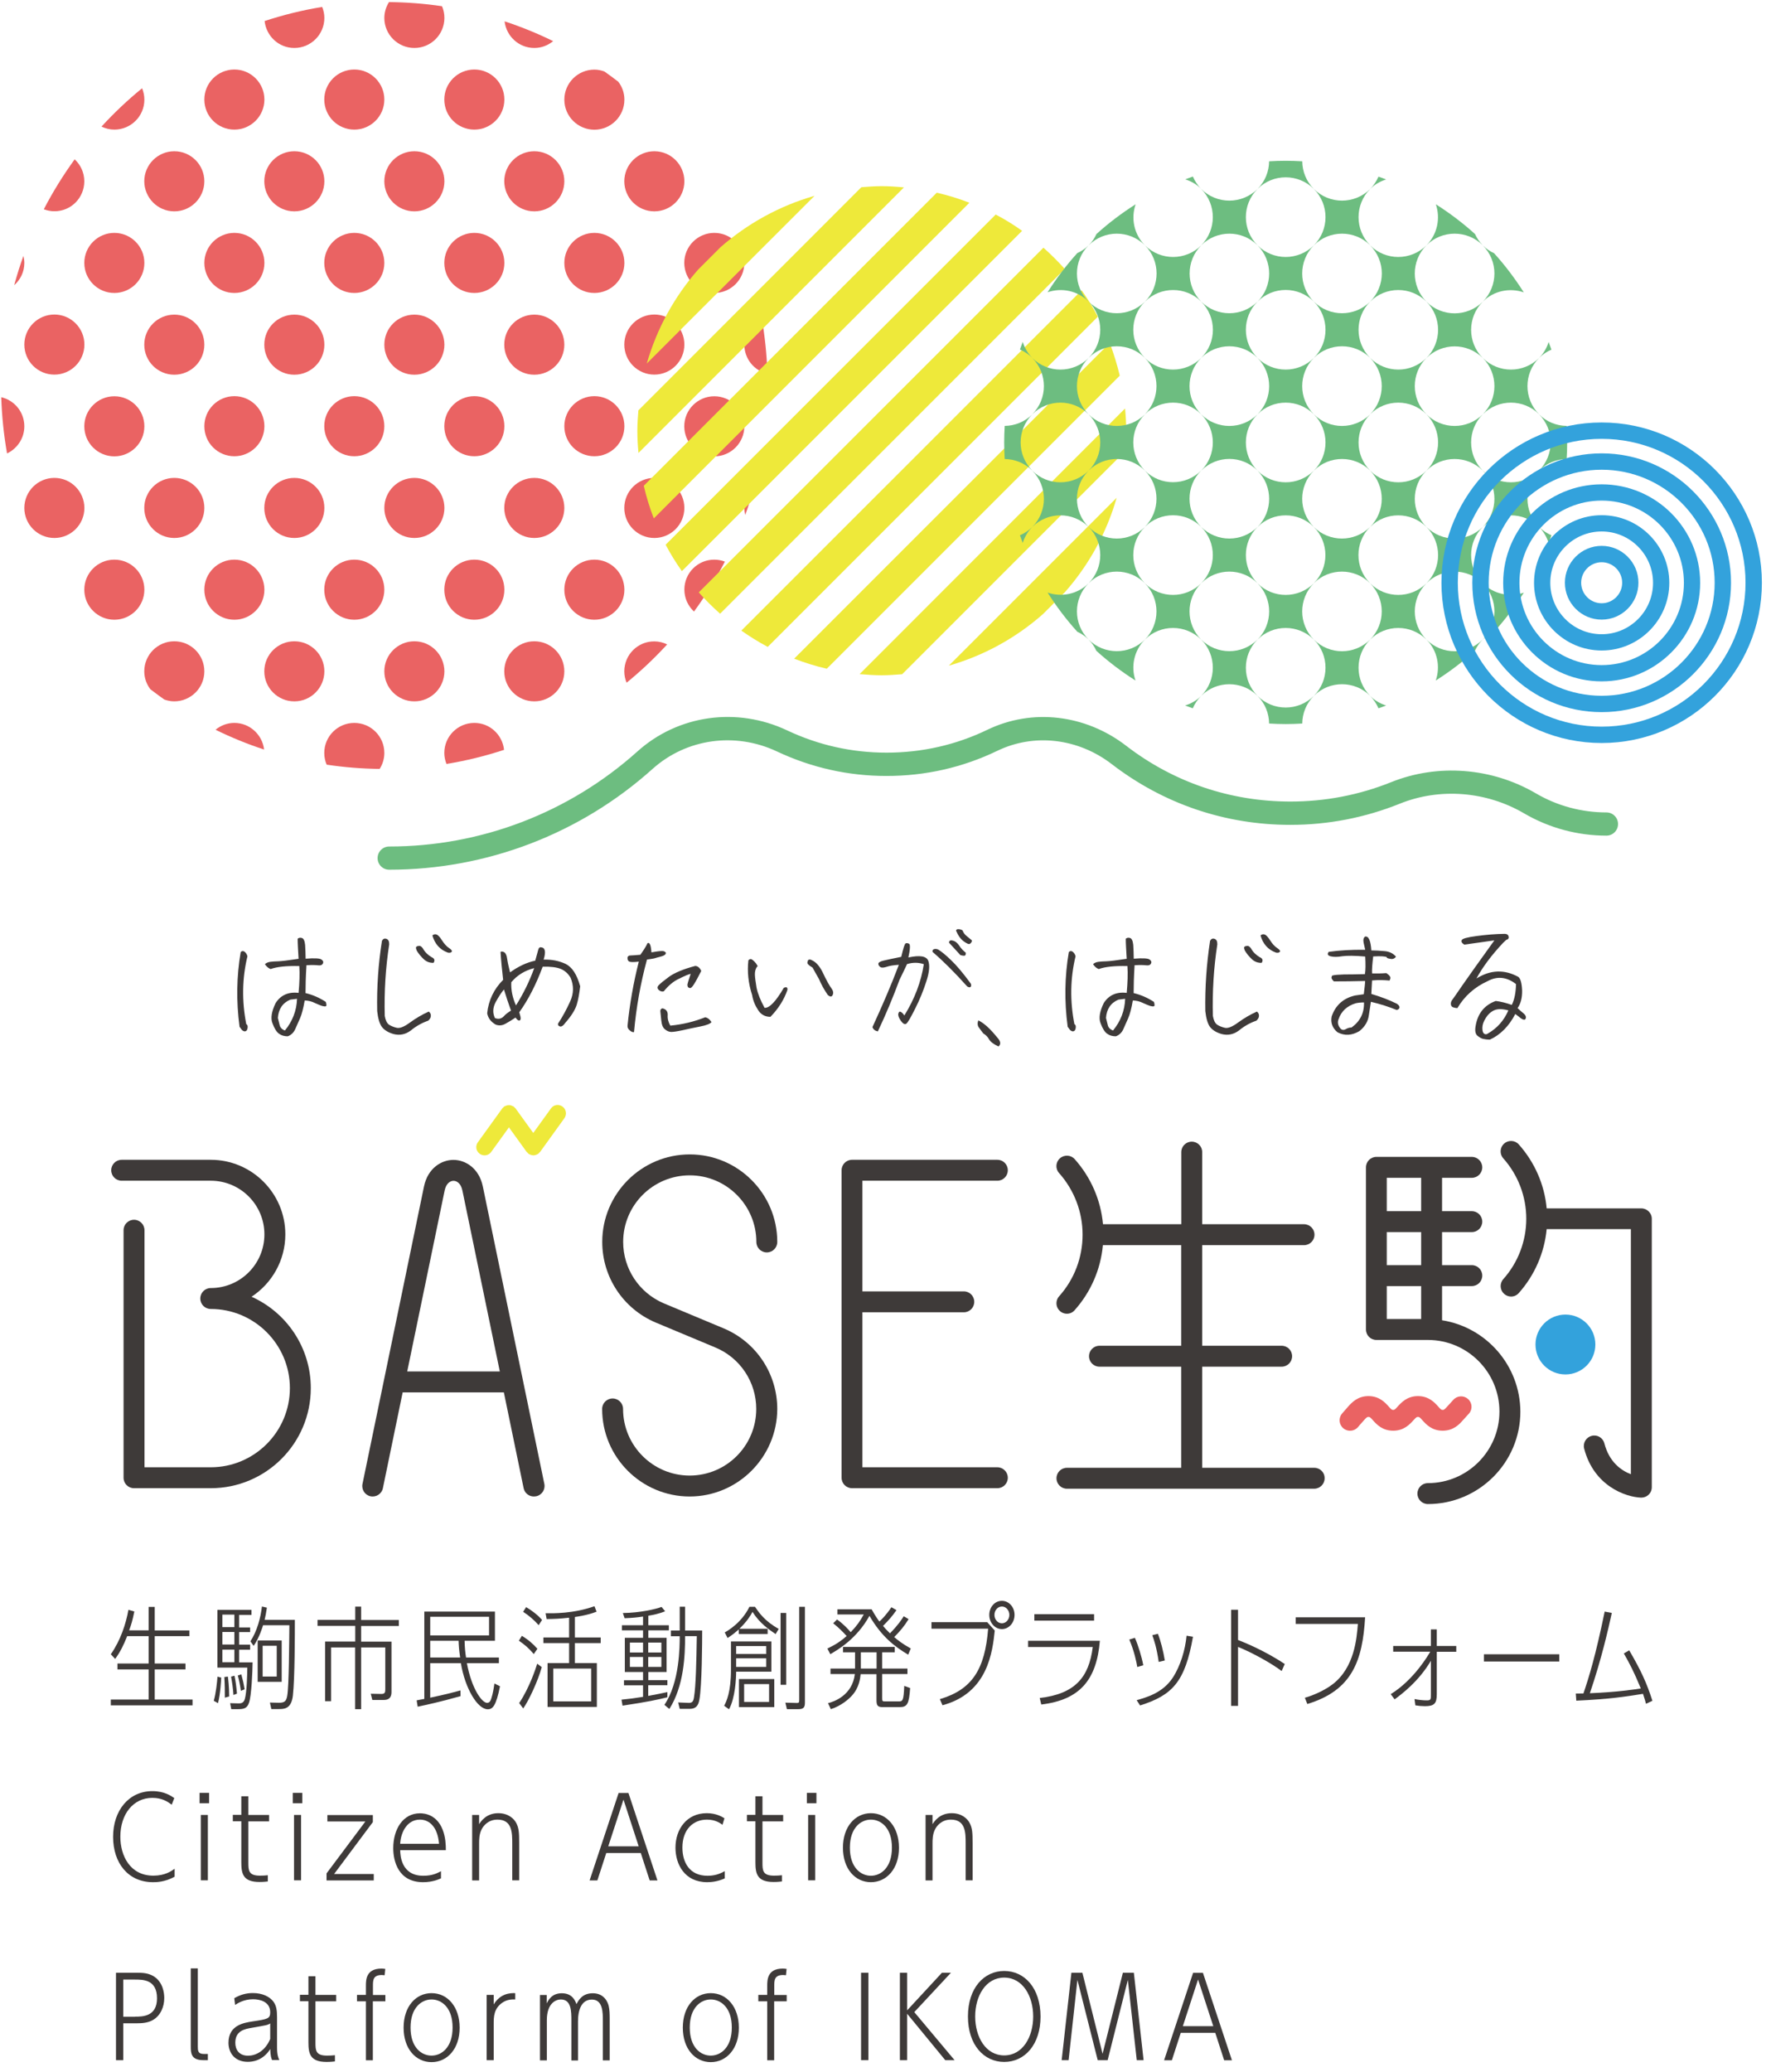 <?xml version="1.0" encoding="utf-8"?>
<!-- Generator: Adobe Illustrator 27.2.0, SVG Export Plug-In . SVG Version: 6.00 Build 0)  -->
<svg version="1.1" id="レイヤー_1" xmlns="http://www.w3.org/2000/svg" xmlns:xlink="http://www.w3.org/1999/xlink" x="0px"
	 y="0px" viewBox="0 0 171 200" style="enable-background:new 0 0 171 200;" xml:space="preserve">
<style type="text/css">
	.st0{fill:#3E3A39;}
	.st1{fill:#33A2DC;}
	.st2{fill:#EEE93A;}
	.st3{fill:#EA6363;}
	.st4{fill:#6DBD80;}
</style>
<g>
	<g>
		<g>
			<path class="st0" d="M14.35,157.38v-2.27h0.59v2.27h3.35v0.55h-3.35v2.64h2.97v0.57h-2.97v2.91h3.65v0.56H10.7v-0.56h3.65v-2.91
				h-3.01v-0.57h3.01v-2.64h-2.07c-0.34,0.85-0.64,1.48-1.16,2.2l-0.42-0.45c0.94-1.35,1.46-2.94,1.7-4.29l0.57,0.16
				c-0.18,0.89-0.29,1.25-0.5,1.82H14.35z"/>
			<path class="st0" d="M20.64,164.17c0.22-0.77,0.32-1.8,0.36-2.33l0.36,0.09c-0.01,0.22-0.07,1.53-0.31,2.47L20.64,164.17z
				 M24.15,157.06v0.48h-1.06v1.21h1.06v0.49h-1.06v1.22h1.3c-0.01,0.84-0.1,3.22-0.35,3.91c-0.18,0.54-0.51,0.61-1.09,0.61h-0.62
				l-0.11-0.58l0.77,0.02c0.25,0.01,0.53-0.01,0.65-0.42c0.19-0.66,0.23-2.31,0.24-3.03h-2.89v-5.58h3.29v0.49h-1.19v1.21H24.15z
				 M22.63,155.85h-1.16v1.21h1.16V155.85z M21.47,157.53v1.21h1.16v-1.21H21.47z M21.47,159.23v1.22h1.16v-1.22H21.47z
				 M21.71,163.87c0.01-0.57-0.01-1.38-0.05-1.99l0.34-0.05c0.04,0.3,0.12,0.89,0.13,1.92L21.71,163.87z M22.54,163.61
				c-0.03-0.52-0.13-1.26-0.23-1.77l0.33-0.09c0.11,0.49,0.19,1.1,0.24,1.73L22.54,163.61z M23.26,163.21
				c-0.1-0.67-0.18-1.04-0.3-1.48l0.34-0.11c0.17,0.64,0.22,0.85,0.32,1.44L23.26,163.21z M28.47,156.36c0,1.35,0,5.63-0.19,7.31
				c-0.15,1.3-0.86,1.3-1.36,1.3H26.2l-0.14-0.63l0.86,0.02c0.58,0.01,0.72-0.18,0.81-0.65c0.18-0.98,0.19-5.31,0.21-6.83H25.4
				c-0.03,0.1-0.35,1.19-0.91,1.99l-0.31-0.44c0.64-0.98,0.99-2.28,1.11-3.36l0.48,0.11c-0.08,0.53-0.13,0.81-0.22,1.18H28.47z
				 M24.88,162.34v-3.99h2.32v3.99H24.88z M26.72,158.86h-1.36v2.97h1.36V158.86z"/>
			<path class="st0" d="M34.29,155.08h0.58v1.29h3.64v0.58h-3.64v1.51h2.93v4.84c0,0.26-0.02,0.79-0.74,0.79h-1.11l-0.15-0.6l1,0.02
				c0.4,0.01,0.4-0.19,0.4-0.48v-4.01h-2.33v5.96h-0.58v-5.96h-2.32v5.19h-0.58v-5.76h2.91v-1.51h-3.64v-0.58h3.64V155.08z"/>
			<path class="st0" d="M41.54,160.53v3.34c0.28-0.06,1.52-0.31,2.92-0.7l0.01,0.55c-1.95,0.56-3.48,0.88-4.14,1.02l-0.1-0.61
				c0.12-0.02,0.63-0.13,0.74-0.14v-8.43h6.82v2.82h-2.93c0.02,0.74,0.06,1.1,0.14,1.61h3.17v0.55h-3.09
				c0.48,2.55,1.48,3.83,1.95,3.83c0.22,0,0.34-0.17,0.42-0.46c0.14-0.43,0.23-0.98,0.29-1.41l0.54,0.27
				c-0.38,1.88-0.7,2.22-1.18,2.22c-1,0-2.2-2.03-2.6-4.45H41.54z M47.22,156.06h-5.68v1.8h5.68V156.06z M41.54,158.38v1.61h2.89
				c-0.11-0.74-0.13-1.1-0.15-1.61H41.54z"/>
			<path class="st0" d="M51.54,159.66c-0.52-0.61-0.9-0.92-1.44-1.29l0.29-0.47c0.66,0.4,1.1,0.8,1.5,1.25L51.54,159.66z
				 M50.13,164.39c1-1.49,1.62-3.4,1.74-3.8l0.44,0.33c-0.37,1.36-1.27,3.26-1.79,3.99L50.13,164.39z M52.01,156.87
				c-0.43-0.49-0.94-0.93-1.5-1.29l0.29-0.45c0.56,0.32,1.16,0.79,1.54,1.24L52.01,156.87z M55.51,158.06H58v0.54h-2.49v1.93h2.12
				v4.23h-4.76v-4.23h2.08v-1.93h-2.48v-0.54h2.48v-1.91c-0.92,0.1-1.37,0.12-2.17,0.13l-0.1-0.56c0.68,0.01,2.68,0.05,4.72-0.68
				l0.2,0.53c-0.86,0.34-1.87,0.48-2.09,0.51V158.06z M57.08,161.06h-3.66v3.17h3.66V161.06z"/>
			<path class="st0" d="M62.59,162.18h1.85v0.49h-1.85v1.03c0.98-0.18,1.27-0.25,1.85-0.37v0.5c-0.87,0.22-1.86,0.44-4.33,0.81
				l-0.1-0.58c0.8-0.08,1.21-0.13,2.08-0.27v-1.11h-1.84v-0.49h1.84v-0.8h-1.76v-3.3h1.76v-0.72h-2.04v-0.49h2.04v-0.84
				c-0.62,0.09-1,0.13-1.78,0.16l-0.17-0.5c1.63-0.02,3.16-0.37,3.74-0.59l0.34,0.42c-0.57,0.24-1.2,0.36-1.62,0.43v0.92h1.98v0.49
				h-1.98v0.72h1.76v3.3h-1.76V162.18z M62.09,158.55h-1.27v0.96h1.27V158.55z M60.82,159.94v0.96h1.27v-0.96H60.82z M63.86,159.51
				v-0.96h-1.27v0.96H63.86z M62.59,160.9h1.27v-0.96h-1.27V160.9z M64.15,164.56c1.48-2.14,1.48-5.69,1.48-6.62h-0.85v-0.55h0.85
				v-2.3h0.52v2.3h1.65c0,1.12-0.02,5.32-0.27,6.67c-0.11,0.63-0.37,0.89-0.96,0.89h-0.94l-0.15-0.62l0.99,0.04
				c0.38,0.02,0.48-0.15,0.54-0.55c0.18-1.08,0.23-3.36,0.27-5.89h-1.13c0,1.89-0.11,4.8-1.52,7.03L64.15,164.56z"/>
			<path class="st0" d="M71.08,161.36c0,0.64-0.09,2.55-0.69,3.63l-0.47-0.34c0.22-0.41,0.66-1.32,0.66-3.48v-2.73h3.9v2.92H71.08z
				 M74.89,157.73c-0.63-0.43-1.53-1.03-2.23-2.14c-0.19,0.36-0.55,0.94-1.27,1.63h2.73v0.5h-2.79v-0.44
				c-0.36,0.32-0.64,0.55-1.08,0.83l-0.27-0.54c0.27-0.15,1.62-0.92,2.38-2.47h0.54c0.36,0.53,0.94,1.39,2.29,2.13L74.89,157.73z
				 M73.98,159.65v-0.76h-2.9v0.76H73.98z M71.08,160.07v0.83h2.9v-0.83H71.08z M71.35,164.78v-2.71h3.41v2.71H71.35z M74.26,162.56
				h-2.41v1.72h2.41V162.56z M75.91,162.63h-0.54v-6.94h0.54V162.63z M77.72,164.34c0,0.44-0.11,0.64-0.63,0.64h-1.11l-0.15-0.63
				l1.12,0.03c0.17,0,0.22-0.03,0.22-0.3v-8.98h0.55V164.34z"/>
			<path class="st0" d="M79.89,159.13c0.89-0.43,1.33-0.75,1.86-1.21c-0.28-0.31-0.77-0.82-1.3-1.23l0.37-0.37
				c0.64,0.45,1.12,0.99,1.32,1.23c0.62-0.65,0.85-0.99,1.26-1.71h-2.54v-0.5h3.3c0.38,0.67,0.56,0.93,0.75,1.18
				c0.21-0.19,0.65-0.62,1.16-1.38l0.49,0.28c-0.45,0.64-0.8,1.03-1.3,1.52c0.11,0.14,0.32,0.38,0.67,0.72
				c0.81-0.83,1.12-1.32,1.33-1.65l0.47,0.28c-0.44,0.71-0.8,1.13-1.39,1.73c0.32,0.28,0.83,0.68,1.6,1.1l-0.25,0.6
				c-1.36-0.81-2.59-1.78-3.74-3.75c-1.22,2.21-3.02,3.26-3.78,3.7L79.89,159.13z M79.95,164.4c0.57-0.14,2.35-0.75,2.59-2.81h-2.35
				v-0.53h2.37v-1.57h-1.16v-0.52h4.99v0.52h-1.21v1.57h2.44v0.53h-2.44v2.34c0,0.27,0.03,0.3,0.27,0.3h1.29c0.41,0,0.51,0,0.57-1.5
				l0.57,0.21c-0.11,1.54-0.27,1.84-1.02,1.84h-1.66c-0.51,0-0.57-0.22-0.57-0.72v-2.46H83.1c-0.04,0.4-0.14,1.31-0.85,2.08
				c-0.3,0.33-1.01,0.97-2.03,1.3L79.95,164.4z M84.64,161.06v-1.57h-1.52v1.57H84.64z"/>
			<path class="st0" d="M95.32,156.58l0.73,0.81c-0.22,2.03-0.65,6.04-5.05,7.21l-0.25-0.59c3.1-0.92,4.35-2.85,4.66-6.8h-5.47
				v-0.63H95.32z M97.96,155.88c0,0.76-0.55,1.37-1.22,1.37c-0.68,0-1.22-0.62-1.22-1.37c0-0.76,0.54-1.36,1.22-1.36
				C97.4,154.52,97.96,155.11,97.96,155.88z M96.02,155.88c0,0.45,0.32,0.81,0.72,0.81c0.39,0,0.72-0.36,0.72-0.81
				c0-0.44-0.32-0.81-0.72-0.81C96.33,155.07,96.02,155.44,96.02,155.88z"/>
			<path class="st0" d="M106.2,158.38c-0.32,3.77-1.92,5.7-5.66,6.15l-0.15-0.63c3.4-0.39,4.76-1.99,5.12-4.92h-6.24v-0.6H106.2z
				 M105.64,155.81v0.62h-5.77v-0.62H105.64z"/>
			<path class="st0" d="M109.81,160.91c-0.08-0.48-0.28-1.5-0.77-2.65l0.54-0.17c0.32,0.72,0.67,1.88,0.81,2.65L109.81,160.91z
				 M109.75,164.11c0.89-0.25,2.52-0.69,3.48-2.16c0.76-1.16,1.21-2.71,1.34-4.06l0.62,0.1c-0.77,4.36-1.98,5.64-5.11,6.63
				L109.75,164.11z M111.88,160.42c-0.19-1.36-0.47-2.18-0.62-2.58l0.54-0.14c0.27,0.67,0.53,1.71,0.67,2.58L111.88,160.42z"/>
			<path class="st0" d="M123.75,161.3c-0.89-0.69-2.81-1.77-4.21-2.33v5.69h-0.67v-9.28h0.67v2.92c0.43,0.17,2.47,0.96,4.51,2.32
				L123.75,161.3z"/>
			<path class="st0" d="M131.81,156.11c-0.25,4.18-1.23,7.05-5.58,8.37l-0.24-0.6c0.44-0.12,1.73-0.57,2.69-1.31
				c2.11-1.62,2.32-4.45,2.43-5.82h-6v-0.64H131.81z"/>
			<path class="st0" d="M134.52,159.44v-0.56h3.64v-1.6h0.57v1.6h1.88v0.56h-1.88v4.09c0,0.89-0.23,1.16-1.14,1.16
				c-0.3,0-0.64-0.03-0.93-0.08l-0.08-0.61c0.34,0.08,0.84,0.13,1.18,0.13c0.41,0,0.4-0.09,0.4-0.63v-3.19
				c-1.19,2.02-2.87,3.25-3.5,3.72l-0.38-0.5c2.29-1.41,3.69-3.88,3.82-4.1H134.52z"/>
			<path class="st0" d="M150.56,159.68v0.7h-7.28v-0.7H150.56z"/>
			<path class="st0" d="M157.31,159.3c1.17,2,1.7,3.19,2.24,4.87l-0.62,0.29c-0.07-0.26-0.11-0.43-0.29-0.96
				c-1.71,0.27-3.19,0.51-6.44,0.66l-0.05-0.69c0.54-0.01,0.59-0.01,0.74-0.01c0.55-1.62,1.17-3.64,2.05-7.9l0.69,0.13
				c-0.34,1.54-0.98,4.41-2.12,7.75c2.66-0.11,4.27-0.36,4.92-0.46c-0.66-1.6-1.08-2.4-1.64-3.38L157.31,159.3z"/>
			<path class="st0" d="M16.86,181.15c-0.95,0.53-1.78,0.53-2.09,0.53c-2.39,0-3.85-1.84-3.85-4.38c0-2.54,1.52-4.41,3.79-4.41
				c1.16,0,1.79,0.45,2.12,0.67l-0.25,0.64c-0.39-0.29-0.93-0.66-1.87-0.66c-1.84,0-3.09,1.57-3.09,3.75c0,1.84,0.94,3.76,3.19,3.76
				c1.11,0,1.73-0.43,2.05-0.67V181.15z"/>
			<path class="st0" d="M20.19,174.06h-0.92v-1h0.92V174.06z M20.07,181.5h-0.68v-6.31h0.68V181.5z"/>
			<path class="st0" d="M23.3,173.39h0.68v1.8h2v0.62h-2v3.98c0,0.75,0.02,1.26,1.11,1.26c0.27,0,0.52-0.01,0.77-0.04v0.6
				c-0.18,0.02-0.43,0.05-0.81,0.05c-1.6,0-1.75-0.82-1.75-1.9v-3.96h-0.82v-0.62h0.82V173.39z"/>
			<path class="st0" d="M29.19,174.06h-0.92v-1h0.92V174.06z M29.07,181.5h-0.68v-6.31h0.68V181.5z"/>
			<path class="st0" d="M36,175.2v0.68l-3.74,5.01h3.83v0.62h-4.56v-0.68l3.75-5.01h-3.67v-0.62H36z"/>
			<path class="st0" d="M38.64,178.58c0.01,0.51,0.09,2.48,2.23,2.48c0.89,0,1.34-0.25,1.71-0.44v0.69
				c-0.22,0.1-0.82,0.37-1.73,0.37c-2.39,0-2.88-2.03-2.88-3.28c0-1.85,0.95-3.37,2.58-3.37c0.51,0,1.63,0.16,2.19,1.58
				c0.28,0.72,0.31,1.46,0.31,1.98H38.64z M42.39,177.97c-0.13-1.64-0.95-2.33-1.84-2.33c-1.2,0-1.84,1.14-1.91,2.33H42.39z"/>
			<path class="st0" d="M45.59,181.5v-6.31h0.67v0.89c0.17-0.26,0.68-1.06,1.85-1.06c0.96,0,1.52,0.52,1.75,0.97
				c0.24,0.49,0.27,0.91,0.27,1.9v3.61h-0.67v-3.53c0-1.06,0-2.33-1.43-2.33c-0.92,0-1.37,0.64-1.51,0.91
				c-0.26,0.48-0.26,1.04-0.26,1.43v3.53H45.59z"/>
			<path class="st0" d="M58.54,178.86l-0.86,2.65h-0.75l2.8-8.44h0.95l2.8,8.44h-0.75l-0.86-2.65H58.54z M60.2,173.71l-1.47,4.51
				h2.94L60.2,173.71z"/>
			<path class="st0" d="M69.99,181.31c-0.71,0.32-1.32,0.37-1.71,0.37c-2.18,0-3.06-1.73-3.06-3.33c0-1.79,1.09-3.33,3.02-3.33
				c0.92,0,1.48,0.35,1.71,0.49l-0.19,0.63c-0.21-0.15-0.67-0.5-1.5-0.5c-1.34,0-2.37,0.96-2.37,2.7c0,1.43,0.69,2.72,2.42,2.72
				c0.63,0,1.13-0.14,1.67-0.45V181.31z"/>
			<path class="st0" d="M72.94,173.39h0.68v1.8h2v0.62h-2v3.98c0,0.75,0.02,1.26,1.11,1.26c0.27,0,0.52-0.01,0.77-0.04v0.6
				c-0.18,0.02-0.43,0.05-0.81,0.05c-1.6,0-1.75-0.82-1.75-1.9v-3.96h-0.82v-0.62h0.82V173.39z"/>
			<path class="st0" d="M78.83,174.06h-0.92v-1h0.92V174.06z M78.71,181.5h-0.68v-6.31h0.68V181.5z"/>
			<path class="st0" d="M84.09,175.02c1.55,0,2.71,1.33,2.71,3.33c0.01,2.04-1.2,3.33-2.71,3.33s-2.7-1.27-2.7-3.33
				C81.39,176.32,82.57,175.02,84.09,175.02z M84.09,181.06c0.96,0,2.03-0.78,2.03-2.71c0-1.95-1.08-2.71-2.03-2.71
				c-0.95,0-2.03,0.77-2.03,2.71C82.06,180.28,83.13,181.06,84.09,181.06z"/>
			<path class="st0" d="M89.37,181.5v-6.31h0.67v0.89c0.17-0.26,0.68-1.06,1.85-1.06c0.96,0,1.52,0.52,1.75,0.97
				c0.24,0.49,0.27,0.91,0.27,1.9v3.61h-0.67v-3.53c0-1.06,0-2.33-1.43-2.33c-0.92,0-1.37,0.64-1.51,0.91
				c-0.26,0.48-0.26,1.04-0.26,1.43v3.53H89.37z"/>
			<path class="st0" d="M13.19,190.42c0.61,0,1.1,0.03,1.61,0.32c0.95,0.56,1.06,1.66,1.06,2.12c0,0.85-0.36,1.7-1.09,2.12
				c-0.51,0.29-1.06,0.32-1.61,0.32H11.9v3.56h-0.7v-8.44H13.19z M13.03,194.66c0.72,0,2.13,0,2.13-1.77c0-1.81-1.34-1.81-2.13-1.81
				H11.9v3.59H13.03z"/>
			<path class="st0" d="M19.1,190.01v7.5c0,0.42,0,0.75,0.58,0.75h0.39v0.6h-0.43c-1.19,0-1.22-0.67-1.22-1.32v-7.54H19.1z"/>
			<path class="st0" d="M22.62,192.88c0.57-0.33,1.13-0.5,1.8-0.5c0.92,0,1.62,0.35,1.98,0.83c0.29,0.4,0.35,0.84,0.35,1.52v2.9
				c0,0.7,0.12,1.01,0.22,1.22h-0.7c-0.06-0.15-0.17-0.39-0.17-1.07c-0.74,1.16-1.76,1.24-2.18,1.24c-1.22,0-1.86-0.83-1.86-1.84
				c0-1.71,1.5-1.93,2.32-2.06c1.46-0.22,1.71-0.26,1.71-0.88c0-1.05-1.03-1.26-1.65-1.26c-0.91,0-1.51,0.4-1.74,0.55L22.62,192.88z
				 M26.09,195.31c-0.24,0.17-0.39,0.18-1.75,0.42c-0.7,0.12-1.62,0.28-1.62,1.45c0,0.67,0.37,1.25,1.23,1.25
				c0.71,0,1.64-0.42,2.14-1.62V195.31z"/>
			<path class="st0" d="M29.78,190.76h0.68v1.8h2v0.62h-2v3.98c0,0.75,0.02,1.26,1.11,1.26c0.27,0,0.52-0.01,0.77-0.04v0.6
				c-0.18,0.02-0.43,0.05-0.81,0.05c-1.6,0-1.75-0.82-1.75-1.9v-3.96h-0.82v-0.62h0.82V190.76z"/>
			<path class="st0" d="M37.21,192.56v0.62H36v5.69h-0.67v-5.69h-0.86v-0.62h0.86v-0.87c0-0.55,0-1.67,1.49-1.67
				c0.14,0,0.22,0.01,0.38,0.03l-0.06,0.61c-0.11-0.01-0.21-0.02-0.28-0.02c-0.85,0-0.85,0.52-0.85,1.07v0.86H37.21z"/>
			<path class="st0" d="M41.67,192.39c1.55,0,2.71,1.33,2.71,3.33c0.01,2.04-1.2,3.33-2.71,3.33c-1.51,0-2.7-1.27-2.7-3.33
				C38.97,193.68,40.15,192.39,41.67,192.39z M41.67,198.42c0.96,0,2.03-0.78,2.03-2.71c0-1.95-1.08-2.71-2.03-2.71
				c-0.95,0-2.03,0.77-2.03,2.71C39.64,197.65,40.71,198.42,41.67,198.42z"/>
			<path class="st0" d="M46.99,198.87v-6.31h0.68v0.92c0.65-1.07,1.6-1.11,2.08-1.09V193c-0.24-0.01-0.77-0.03-1.26,0.32
				c-0.8,0.56-0.82,1.35-0.82,2.01v3.53H46.99z"/>
			<path class="st0" d="M55.17,198.87v-3.8c0-0.93,0-2.07-1.02-2.07c-0.45,0-1.35,0.33-1.35,2.01v3.87h-0.66v-6.31h0.65v0.81
				c0.17-0.34,0.5-0.98,1.46-0.98c1,0,1.29,0.71,1.41,1.05c0.22-0.4,0.57-1.05,1.58-1.05c1.15,0,1.48,0.95,1.54,1.26
				c0.08,0.35,0.09,0.72,0.09,1.21v4.01h-0.66v-3.8c0-0.84,0-2.07-1.06-2.07c-0.99,0-1.34,0.96-1.34,2.12v3.76H55.17z"/>
			<path class="st0" d="M68.63,192.39c1.55,0,2.71,1.33,2.71,3.33c0.01,2.04-1.2,3.33-2.71,3.33c-1.51,0-2.7-1.27-2.7-3.33
				C65.93,193.68,67.11,192.39,68.63,192.39z M68.63,198.42c0.96,0,2.03-0.78,2.03-2.71c0-1.95-1.08-2.71-2.03-2.71
				c-0.95,0-2.03,0.77-2.03,2.71C66.6,197.65,67.67,198.42,68.63,198.42z"/>
			<path class="st0" d="M75.96,192.56v0.62h-1.21v5.69h-0.67v-5.69h-0.86v-0.62h0.86v-0.87c0-0.55,0-1.67,1.49-1.67
				c0.14,0,0.22,0.01,0.38,0.03l-0.06,0.61c-0.11-0.01-0.21-0.02-0.28-0.02c-0.85,0-0.85,0.52-0.85,1.07v0.86H75.96z"/>
			<path class="st0" d="M83.85,190.42v8.44h-0.71v-8.44H83.85z"/>
			<path class="st0" d="M90.95,190.42h0.87l-3.54,3.8l3.89,4.64h-0.9l-3.68-4.48v4.48h-0.7v-8.44h0.7v3.63L90.95,190.42z"/>
			<path class="st0" d="M96.96,190.25c1.98,0,3.5,1.66,3.51,4.39c0,2.72-1.52,4.39-3.51,4.39c-1.93,0-3.5-1.61-3.5-4.39
				S95.04,190.25,96.96,190.25z M96.96,198.4c1.79,0,2.8-1.79,2.8-3.76c0-1.95-1-3.75-2.8-3.75c-1.77,0-2.8,1.76-2.8,3.75
				C94.16,196.64,95.19,198.4,96.96,198.4z"/>
			<path class="st0" d="M104.51,190.42l1.95,7.82l1.96-7.82h1.06l0.94,8.44h-0.66l-0.86-7.75l-1.95,7.75h-0.96l-1.96-7.75
				l-0.85,7.75h-0.67l0.94-8.44H104.51z"/>
			<path class="st0" d="M114.01,196.22l-0.86,2.65h-0.75l2.8-8.44h0.95l2.8,8.44h-0.75l-0.86-2.65H114.01z M115.68,191.07
				l-1.47,4.51h2.94L115.68,191.07z"/>
		</g>
	</g>
	<g>
		<g>
			<path class="st0" d="M23.13,99.11c-0.33-2.46-0.29-4.87,0.11-7.21c0.12-0.12,0.24-0.13,0.38-0.03c0.13,0.11,0.23,0.25,0.27,0.44
				c-0.51,2.12-0.55,4.3-0.11,6.55c0.11,0.04,0.15,0.16,0.13,0.35c-0.03,0.19-0.09,0.29-0.2,0.33c-0.11,0.04-0.23-0.01-0.36-0.13
				L23.13,99.11z M31.46,97.13c-0.08,0.03-0.2,0.01-0.36-0.03c-0.16-0.05-0.4-0.15-0.71-0.29c-0.29-0.15-0.63-0.23-0.97-0.24
				c-0.13,0.77-0.28,1.33-0.45,1.72c-0.16,0.37-0.32,0.73-0.47,1.06c-0.15,0.33-0.39,0.56-0.72,0.68c-0.33,0-0.61-0.08-0.84-0.25
				c-0.23-0.16-0.44-0.49-0.63-1c-0.2-0.49-0.09-1.16,0.31-1.97c0.49-0.76,1.24-1.09,2.21-0.97c0.09-1,0.12-1.86,0.07-2.59
				c-1.25-0.03-2.18,0.07-2.77,0.29c-0.13-0.05-0.25-0.13-0.35-0.23c-0.09-0.09-0.16-0.17-0.2-0.24c0.13-0.13,0.31-0.2,0.52-0.23
				c0.21-0.03,0.47-0.04,0.77-0.05c0.31-0.01,0.96-0.09,1.96-0.24c-0.05-0.84-0.09-1.49-0.09-1.94c0.11-0.09,0.24-0.12,0.41-0.07
				c0.17,0.05,0.27,0.28,0.31,0.66c0.03,0.39,0.04,0.84,0.05,1.34c0.85-0.07,1.37-0.04,1.53,0.08c0.17,0.12,0.21,0.25,0.13,0.4
				c-0.07,0.13-0.21,0.19-0.45,0.16c-0.23-0.03-0.6-0.04-1.13-0.01c-0.07,1.12-0.09,2.01-0.09,2.69c0.68,0.16,1.33,0.44,1.96,0.85
				C31.54,96.97,31.54,97.1,31.46,97.13z M28.68,96.41l-0.65,0.08c-0.75,0.32-1.14,0.92-1.2,1.77c0.05,0.21,0.11,0.44,0.17,0.68
				c0.05,0.24,0.23,0.43,0.51,0.53C28.24,98.58,28.64,97.56,28.68,96.41z"/>
			<path class="st0" d="M36.88,90.81c0.11-0.19,0.24-0.25,0.43-0.19c0.19,0.07,0.27,0.24,0.27,0.53c-0.35,2.28-0.49,4.56-0.43,6.91
				c0.07,0.41,0.2,0.69,0.4,0.84c0.2,0.13,0.45,0.24,0.76,0.31c0.31,0.07,0.73-0.11,1.29-0.52c0.56-0.41,1.16-0.76,1.8-1.05
				c0.15,0.12,0.21,0.25,0.2,0.43c-0.01,0.16-0.09,0.31-0.25,0.45c-0.6,0.21-1.16,0.52-1.66,0.93c-0.52,0.4-1.08,0.52-1.7,0.36
				c-0.52-0.15-0.89-0.39-1.12-0.69c-0.23-0.32-0.37-0.82-0.45-1.52C36.37,95.3,36.53,93.03,36.88,90.81z M40.18,91.41
				c0.05-0.07,0.15-0.09,0.29-0.11c0.15,0,0.31,0.12,0.45,0.39c0.15,0.25,0.4,0.48,0.73,0.69c0.31,0.13,0.37,0.32,0.21,0.56
				c-0.37,0.01-0.69-0.11-0.94-0.35c-0.27-0.25-0.49-0.52-0.67-0.81C40.17,91.6,40.14,91.46,40.18,91.41z M42.14,90.2
				c0.15,0.05,0.33,0.24,0.54,0.57c0.21,0.33,0.44,0.59,0.68,0.74c0.24,0.16,0.32,0.28,0.25,0.37c-0.07,0.08-0.2,0.11-0.37,0.07
				c-0.77-0.28-1.26-0.84-1.49-1.66C41.87,90.19,41.99,90.16,42.14,90.2z"/>
			<path class="st0" d="M55.69,96.97c-0.15,0.49-0.51,1.08-1.09,1.74c-0.2,0.29-0.39,0.41-0.53,0.37c-0.15-0.05-0.21-0.13-0.19-0.27
				c0.43-0.65,0.82-1.37,1.17-2.14c0.36-0.79,0.36-1.54,0.04-2.3c-0.24-0.4-0.56-0.69-0.96-0.85c-0.4-0.16-0.98-0.23-1.73-0.21
				c-0.63,1.7-1.38,3.17-2.26,4.4c0.09,0.31,0.15,0.52,0.13,0.64s-0.08,0.17-0.17,0.16c-0.11-0.03-0.21-0.12-0.32-0.29
				c-0.31,0.21-0.63,0.41-0.96,0.59c-0.33,0.19-0.65,0.21-0.96,0.09c-0.47-0.27-0.73-0.63-0.82-1.09c0.13-1.26,0.65-2.34,1.54-3.23
				c-0.11-0.98-0.2-1.88-0.25-2.69c0.09-0.07,0.21-0.05,0.36,0.03c0.13,0.08,0.24,0.29,0.28,0.64c0.05,0.35,0.15,0.78,0.28,1.3
				c0.79-0.57,1.6-0.96,2.43-1.13l0.29-1.05c0.05-0.2,0.16-0.28,0.32-0.23c0.35,0.04,0.43,0.44,0.2,1.18
				c0.79-0.03,1.49,0.12,2.12,0.41c0.63,0.31,1.09,1.01,1.41,2.16C55.94,95.88,55.84,96.48,55.69,96.97z M48.62,98.12
				c0.21-0.23,0.45-0.41,0.72-0.57c-0.25-0.69-0.48-1.37-0.68-2.04c-0.25,0.29-0.52,0.71-0.8,1.22c-0.28,0.53-0.31,1.04-0.07,1.54
				C48.12,98.4,48.4,98.34,48.62,98.12z M51.58,93.45c-0.91,0.23-1.64,0.68-2.21,1.36c-0.04,0.73,0.11,1.48,0.45,2.24
				C50.54,95.91,51.13,94.71,51.58,93.45z"/>
			<path class="st0" d="M60.85,92.23c0.13,0,0.47-0.03,0.98-0.07c0.32-0.45,0.56-0.82,0.69-1.12c0.21-0.11,0.33,0.19,0.38,0.89
				c0.64-0.12,1.04-0.16,1.2-0.11c0.17,0.07,0.23,0.15,0.17,0.25c-0.04,0.11-0.21,0.2-0.49,0.27c-0.29,0.08-0.47,0.12-0.54,0.15
				c-0.07,0.03-0.33,0.07-0.77,0.13c-0.63,2.32-1.04,4.64-1.25,7c-0.11,0.03-0.24-0.01-0.4-0.15c-0.16-0.13-0.24-0.28-0.23-0.45
				c0.21-2.09,0.57-4.15,1.09-6.2c-0.52,0.07-0.82,0.05-0.94-0.01c-0.11-0.07-0.16-0.2-0.15-0.4C60.63,92.3,60.71,92.23,60.85,92.23
				z M67.01,95c-0.16,0.27-0.31,0.4-0.41,0.37c-0.12-0.03-0.19-0.08-0.21-0.19c-0.03-0.11-0.01-0.21,0.03-0.33
				c0.03-0.12,0.12-0.4,0.27-0.85c-0.23,0.05-0.6,0.21-1.12,0.47c-0.53,0.24-1.02,0.65-1.48,1.22c-0.17,0.05-0.33,0-0.48-0.13
				c-0.16-0.15-0.16-0.31,0-0.47c0.15-0.16,0.49-0.44,1.02-0.83c0.53-0.37,1.36-0.72,2.49-1.02c0.24,0,0.44,0.16,0.59,0.48
				C67.41,94.31,67.18,94.74,67.01,95z M67.58,99.09c-0.61,0.12-1.18,0.24-1.7,0.36c-0.52,0.11-0.88,0.16-1.08,0.16
				c-0.2-0.01-0.4-0.09-0.59-0.25c-0.2-0.15-0.32-0.44-0.36-0.87c-0.04-0.41-0.07-0.71-0.09-0.87c-0.01-0.16,0.05-0.25,0.2-0.29
				c0.36,0.08,0.53,0.31,0.51,0.65c-0.03,0.36,0.07,0.69,0.25,1.02c1.16-0.11,2.27-0.37,3.38-0.81c0.23,0.05,0.43,0.2,0.6,0.47
				C68.58,98.82,68.21,98.97,67.58,99.09z"/>
			<path class="st0" d="M73.08,93.33c-0.15,0.24-0.2,0.49-0.19,0.77c0.01,0.28,0.07,0.68,0.16,1.24c0.11,0.55,0.36,1.18,0.77,1.94
				c0.47,0.04,1.09-0.61,1.86-1.93c0.27-0.12,0.37-0.05,0.35,0.2c-0.32,0.94-0.87,1.81-1.64,2.6c-0.51,0-0.91-0.21-1.19-0.65
				c-0.29-0.44-0.49-0.92-0.58-1.46c-0.37-1.14-0.48-2.25-0.36-3.34c0.15-0.17,0.29-0.16,0.47,0.01c0.2,0.17,0.35,0.37,0.43,0.57
				L73.08,93.33z M80.28,95.4c0.17,0.23,0.21,0.44,0.12,0.64c-0.09,0.2-0.25,0.2-0.48-0.01c-0.36-0.52-0.64-1.04-0.85-1.54
				c-0.28-0.48-0.48-0.85-0.61-1.09c-0.4-0.23-0.57-0.41-0.48-0.56c0.01-0.12,0.05-0.19,0.13-0.21c0.08-0.03,0.19,0,0.31,0.07
				c0.37,0.17,0.71,0.55,1,1.13C79.81,94.66,80.11,95.18,80.28,95.4z"/>
			<path class="st0" d="M84.24,99.14c0.94-2.04,1.8-4.03,2.55-6.01c-0.49,0.03-0.89,0.09-1.17,0.19c-0.28,0.09-0.49,0.11-0.61,0.03
				c-0.13-0.09-0.2-0.19-0.2-0.32c0-0.12,0.17-0.23,0.52-0.31c0.33-0.08,0.9-0.2,1.69-0.36c0.2-0.84,0.33-1.26,0.43-1.3
				c0.09-0.04,0.2-0.03,0.33,0.04c0.12,0.07,0.11,0.51-0.07,1.32c1.12-0.24,1.74-0.13,1.92,0.32c0.16,0.44,0.11,1.1-0.19,2
				c-0.28,0.88-0.64,1.76-1.08,2.63c-0.44,0.88-0.72,1.36-0.86,1.45c-0.15,0.09-0.32-0.01-0.52-0.29c-0.2-0.29-0.28-0.52-0.24-0.69
				c0.04-0.16,0.11-0.23,0.23-0.17c0.11,0.05,0.23,0.17,0.35,0.35c1-1.61,1.62-3.26,1.88-4.95c-0.49-0.17-1.03-0.19-1.62-0.01
				c-0.17,0.37-0.41,0.88-0.72,1.5c-0.63,1.7-1.33,3.38-2.1,5C84.49,99.5,84.32,99.37,84.24,99.14z M93.71,95.27
				c-0.07,0.05-0.17,0.04-0.32-0.05c-1.2-1.34-2.32-2.46-3.34-3.33c-0.04-0.13,0.01-0.23,0.13-0.27c0.12-0.04,0.25-0.03,0.4,0.03
				c0.33,0.2,0.76,0.55,1.26,1.04c0.52,0.49,1.16,1.25,1.9,2.26C93.79,95.1,93.78,95.2,93.71,95.27z M91.73,90.8
				c0.05-0.04,0.13-0.04,0.25-0.01c0.25,0.05,0.47,0.23,0.64,0.49c0.17,0.27,0.39,0.49,0.63,0.68c0.01,0.13-0.01,0.23-0.07,0.27
				c-0.05,0.04-0.2,0.03-0.45-0.04c-0.4-0.43-0.76-0.83-1.1-1.2C91.64,90.89,91.68,90.82,91.73,90.8z M93.37,90.38
				c0.2,0.17,0.33,0.28,0.4,0.33c0.08,0.05,0.09,0.11,0.05,0.19c-0.03,0.08-0.09,0.15-0.17,0.2c-0.09,0.07-0.28-0.01-0.59-0.23
				c-0.29-0.21-0.55-0.56-0.75-1.05c0.03-0.09,0.11-0.15,0.25-0.13c0.16,0.01,0.28,0.05,0.38,0.12
				C93.02,90.03,93.15,90.21,93.37,90.38z"/>
			<path class="st0" d="M95.5,100.32c-0.13-0.23-0.32-0.43-0.56-0.57c-0.12-0.16-0.27-0.35-0.41-0.55
				c-0.15-0.19-0.17-0.43-0.07-0.71c0.35,0.17,0.71,0.44,1.08,0.81c0.36,0.37,0.65,0.71,0.88,1c0.21,0.29,0.21,0.53-0.01,0.71
				C95.93,100.79,95.63,100.56,95.5,100.32z"/>
			<path class="st0" d="M103.09,99.11c-0.33-2.46-0.29-4.87,0.11-7.21c0.12-0.12,0.24-0.13,0.38-0.03c0.13,0.11,0.23,0.25,0.27,0.44
				c-0.51,2.12-0.55,4.3-0.11,6.55c0.11,0.04,0.15,0.16,0.13,0.35c-0.03,0.19-0.09,0.29-0.2,0.33c-0.11,0.04-0.23-0.01-0.36-0.13
				L103.09,99.11z M111.42,97.13c-0.08,0.03-0.2,0.01-0.36-0.03c-0.16-0.05-0.4-0.15-0.71-0.29c-0.29-0.15-0.63-0.23-0.97-0.24
				c-0.13,0.77-0.28,1.33-0.45,1.72c-0.16,0.37-0.32,0.73-0.47,1.06c-0.15,0.33-0.39,0.56-0.72,0.68c-0.33,0-0.61-0.08-0.84-0.25
				c-0.23-0.16-0.44-0.49-0.63-1c-0.2-0.49-0.09-1.16,0.31-1.97c0.49-0.76,1.24-1.09,2.21-0.97c0.09-1,0.12-1.86,0.07-2.59
				c-1.25-0.03-2.18,0.07-2.77,0.29c-0.13-0.05-0.25-0.13-0.35-0.23c-0.09-0.09-0.16-0.17-0.2-0.24c0.13-0.13,0.31-0.2,0.52-0.23
				c0.21-0.03,0.47-0.04,0.77-0.05c0.31-0.01,0.96-0.09,1.96-0.24c-0.05-0.84-0.09-1.49-0.09-1.94c0.11-0.09,0.24-0.12,0.41-0.07
				c0.17,0.05,0.27,0.28,0.31,0.66c0.03,0.39,0.04,0.84,0.05,1.34c0.85-0.07,1.37-0.04,1.53,0.08c0.17,0.12,0.21,0.25,0.13,0.4
				c-0.07,0.13-0.21,0.19-0.45,0.16c-0.23-0.03-0.6-0.04-1.13-0.01c-0.07,1.12-0.09,2.01-0.09,2.69c0.68,0.16,1.33,0.44,1.96,0.85
				C111.5,96.97,111.5,97.1,111.42,97.13z M108.64,96.41l-0.65,0.08c-0.75,0.32-1.14,0.92-1.2,1.77c0.05,0.21,0.11,0.44,0.17,0.68
				c0.05,0.24,0.23,0.43,0.51,0.53C108.2,98.58,108.6,97.56,108.64,96.41z"/>
			<path class="st0" d="M116.84,90.81c0.11-0.19,0.24-0.25,0.43-0.19c0.19,0.07,0.27,0.24,0.27,0.53c-0.35,2.28-0.49,4.56-0.43,6.91
				c0.07,0.41,0.2,0.69,0.4,0.84c0.2,0.13,0.45,0.24,0.76,0.31c0.31,0.07,0.73-0.11,1.29-0.52c0.56-0.41,1.16-0.76,1.8-1.05
				c0.15,0.12,0.21,0.25,0.2,0.43c-0.01,0.16-0.09,0.31-0.25,0.45c-0.6,0.21-1.16,0.52-1.66,0.93c-0.52,0.4-1.08,0.52-1.7,0.36
				c-0.52-0.15-0.89-0.39-1.12-0.69c-0.23-0.32-0.37-0.82-0.45-1.52C116.34,95.3,116.5,93.03,116.84,90.81z M120.14,91.41
				c0.05-0.07,0.15-0.09,0.29-0.11c0.15,0,0.31,0.12,0.45,0.39c0.15,0.25,0.4,0.48,0.73,0.69c0.31,0.13,0.37,0.32,0.21,0.56
				c-0.37,0.01-0.69-0.11-0.94-0.35c-0.27-0.25-0.49-0.52-0.67-0.81C120.13,91.6,120.1,91.46,120.14,91.41z M122.1,90.2
				c0.15,0.05,0.33,0.24,0.54,0.57c0.21,0.33,0.44,0.59,0.68,0.74c0.24,0.16,0.32,0.28,0.25,0.37c-0.07,0.08-0.2,0.11-0.37,0.07
				c-0.77-0.28-1.26-0.84-1.49-1.66C121.83,90.19,121.95,90.16,122.1,90.2z"/>
			<path class="st0" d="M131.82,91.68c-0.05-0.19-0.09-0.41-0.16-0.71c-0.05-0.28,0-0.47,0.16-0.57c0.33-0.05,0.53,0.4,0.59,1.34
				c0.41,0,0.85,0.03,1.3,0.07c0.44,0.04,0.8,0.21,1.08,0.53c-0.13,0.19-0.32,0.27-0.56,0.21c-0.25-0.04-0.36-0.09-0.32-0.15
				c-0.12-0.09-0.56-0.12-1.32-0.08c-0.09,0.74-0.13,1.29-0.11,1.64c0.44,0.01,0.89,0.01,1.38-0.03c0.16,0.11,0.28,0.21,0.35,0.32
				c0.07,0.09,0.05,0.23-0.04,0.4c-0.53-0.05-1.09-0.07-1.69-0.01l-0.07,1.3c0.94,0.28,1.77,0.6,2.45,0.94
				c0.19,0.12,0.28,0.24,0.27,0.37c-0.01,0.12-0.11,0.2-0.27,0.24c-0.75-0.31-1.57-0.57-2.49-0.79L132.17,98
				c-0.08,0.6-0.38,1.1-0.9,1.52c-0.73,0.44-1.44,0.48-2.13,0.12c-0.49-0.41-0.68-0.92-0.56-1.53c0.37-1.08,1.13-1.76,2.26-2.02
				l0.84-0.12c0.08-0.64,0.13-1.06,0.13-1.28c-1.09,0.03-2.1,0.04-3.02,0.04c-0.11-0.11-0.17-0.19-0.21-0.28
				c-0.03-0.08-0.01-0.19,0.05-0.28c0.23-0.07,0.6-0.09,1.14-0.11c0.55,0,1.22-0.01,2.02-0.03c0.07-0.39,0.07-0.96,0.03-1.7
				c-1.02-0.09-1.76-0.09-2.21-0.03c-0.47,0.08-0.84,0.08-1.12,0.01c-0.29-0.07-0.36-0.21-0.2-0.43
				C129.33,91.73,130.5,91.66,131.82,91.68z M131.7,96.76c-0.29,0-0.56,0.03-0.79,0.08c-0.84,0.25-1.4,0.77-1.66,1.53
				c-0.13,0.31-0.07,0.63,0.2,0.93c0.13,0.13,0.31,0.15,0.49,0.04c0.19-0.11,0.37-0.16,0.56-0.16
				C131.33,98.58,131.73,97.78,131.7,96.76z"/>
			<path class="st0" d="M145.97,97c0.25-0.49,0.39-1.16,0.41-2.01c-0.89-0.69-1.81-0.79-2.73-0.29c-1.26,0.57-2.25,1.45-2.93,2.61
				c-0.12,0-0.25-0.03-0.39-0.07c-0.15-0.05-0.23-0.15-0.24-0.31c-0.01-0.15,0.03-0.28,0.12-0.4c0.09-0.12,0.43-0.6,1.01-1.45
				c0.58-0.84,1.61-2.28,3.07-4.31c-0.73,0.11-1.7,0.24-2.91,0.41c-0.23-0.15-0.31-0.29-0.24-0.43c0.05-0.15,0.53-0.28,1.44-0.4
				c0.89-0.12,1.81-0.2,2.73-0.21c0.21,0.01,0.33,0.11,0.36,0.27c0.03,0.16-0.05,0.27-0.23,0.31L145.14,91
				c-1.1,1.17-1.97,2.32-2.58,3.45c1.36-0.85,2.71-0.89,4.05-0.15c0.21,0.17,0.33,0.61,0.36,1.32c0.01,0.69-0.13,1.25-0.44,1.69
				c0.21,0.2,0.41,0.37,0.59,0.52c0.17,0.15,0.24,0.29,0.21,0.43c-0.03,0.13-0.09,0.19-0.2,0.16c-0.11-0.01-0.2-0.07-0.31-0.15
				c-0.09-0.08-0.25-0.2-0.51-0.39c-0.61,1.17-1.44,2.01-2.45,2.47c-0.27,0-0.49-0.03-0.66-0.07c-0.17-0.04-0.36-0.15-0.55-0.31
				c-0.2-0.17-0.25-0.49-0.17-0.94c0.2-1.21,0.85-2.01,1.94-2.41C144.88,96.67,145.4,96.8,145.97,97z M145.64,97.53
				c-0.59-0.16-1.04-0.16-1.37-0.01s-0.6,0.4-0.81,0.74c-0.23,0.36-0.33,0.68-0.33,0.97c0,0.31,0.07,0.48,0.17,0.55
				c0.12,0.08,0.24,0.07,0.35-0.01C144.56,99.25,145.22,98.5,145.64,97.53z"/>
		</g>
		<g>
			<path class="st0" d="M126.9,141.68h-10.82v-9.76h7.67c0.56,0,1.01-0.45,1.01-1.01c0-0.56-0.45-1.01-1.01-1.01h-7.67v-9.71h9.83
				c0.56,0,1.01-0.45,1.01-1.01s-0.45-1.01-1.01-1.01h-9.83v-6.96c0-0.56-0.45-1.01-1.01-1.01c-0.56,0-1.01,0.45-1.01,1.01v6.96
				h-7.56c-0.21-2.33-1.17-4.53-2.73-6.28c-0.37-0.42-1.01-0.45-1.43-0.08c-0.42,0.37-0.45,1.01-0.08,1.42
				c1.46,1.64,2.27,3.75,2.27,5.95c0,2.2-0.8,4.31-2.27,5.95c-0.37,0.42-0.33,1.05,0.08,1.42c0.19,0.17,0.43,0.26,0.67,0.26
				c0.28,0,0.55-0.11,0.75-0.34c1.57-1.76,2.52-3.96,2.73-6.28h7.56v9.71h-7.89c-0.56,0-1.01,0.45-1.01,1.01
				c0,0.56,0.45,1.01,1.01,1.01h7.89v9.76h-11.03c-0.56,0-1.01,0.45-1.01,1.01c0,0.56,0.45,1.01,1.01,1.01h23.87
				c0.56,0,1.01-0.45,1.01-1.01C127.91,142.13,127.46,141.68,126.9,141.68z"/>
			<path class="st0" d="M139.24,127.44v-3.3h2.87c0.56,0,1.01-0.45,1.01-1.01s-0.45-1.01-1.01-1.01h-2.87v-3.19h2.87
				c0.56,0,1.01-0.45,1.01-1.01s-0.45-1.01-1.01-1.01h-2.87v-3.22h2.87c0.56,0,1.01-0.45,1.01-1.01s-0.45-1.01-1.01-1.01h-9.21
				c-0.56,0-1.01,0.45-1.01,1.01v15.65c0,0.56,0.45,1.01,1.01,1.01h4.97c3.81,0,6.91,3.1,6.91,6.91s-3.1,6.91-6.91,6.91
				c-0.56,0-1.01,0.45-1.01,1.01s0.45,1.01,1.01,1.01c4.92,0,8.93-4,8.93-8.92C146.78,131.8,143.5,128.11,139.24,127.44z
				 M137.22,122.12h-3.32v-3.19h3.32V122.12z M137.22,113.69v3.22h-3.32v-3.22H137.22z M133.9,124.14h3.32v3.18h-3.32V124.14z"/>
			<path class="st0" d="M158.48,116.64h-9.14c-0.21-2.28-1.15-4.44-2.69-6.17c-0.37-0.42-1.01-0.45-1.42-0.08
				c-0.42,0.37-0.45,1.01-0.08,1.42c1.43,1.61,2.22,3.68,2.22,5.83c0,2.15-0.79,4.23-2.22,5.83c-0.37,0.42-0.33,1.05,0.08,1.42
				c0.19,0.17,0.43,0.26,0.67,0.26c0.28,0,0.55-0.11,0.75-0.34c1.54-1.73,2.47-3.89,2.69-6.17h8.13v23.66
				c-0.89-0.34-2.08-1.13-2.56-2.98c-0.14-0.54-0.69-0.87-1.23-0.72c-0.54,0.14-0.86,0.69-0.72,1.23c0.94,3.61,4,4.67,5.48,4.73
				c0.01,0,0.03,0,0.04,0c0.26,0,0.51-0.1,0.7-0.28c0.2-0.19,0.31-0.45,0.31-0.73v-25.92C159.49,117.1,159.04,116.64,158.48,116.64z
				"/>
			<circle class="st1" cx="151.15" cy="129.78" r="2.89"/>
			<path class="st0" d="M20.35,143.65h-7.41c-0.56,0-1.01-0.45-1.01-1.01v-23.89c0-0.56,0.45-1.01,1.01-1.01s1.01,0.45,1.01,1.01
				v22.88h6.4c4.21,0,7.64-3.43,7.64-7.64s-3.43-7.64-7.64-7.64c-0.56,0-1.01-0.45-1.01-1.01s0.45-1.01,1.01-1.01
				c2.86,0,5.18-2.32,5.18-5.18s-2.32-5.18-5.18-5.18h-8.6c-0.56,0-1.01-0.45-1.01-1.01s0.45-1.01,1.01-1.01h8.6
				c3.97,0,7.2,3.23,7.2,7.2c0,2.52-1.3,4.73-3.26,6.02c3.37,1.51,5.72,4.89,5.72,8.82C30.01,139.32,25.68,143.65,20.35,143.65z"/>
			<path class="st0" d="M96.3,141.63H83.27v-14.96h9.79c0.56,0,1.01-0.45,1.01-1.01s-0.45-1.01-1.01-1.01h-9.79v-10.68H96.3
				c0.56,0,1.01-0.45,1.01-1.01s-0.45-1.01-1.01-1.01H82.27c-0.56,0-1.01,0.45-1.01,1.01v29.68c0,0.56,0.45,1.01,1.01,1.01H96.3
				c0.56,0,1.01-0.45,1.01-1.01C97.31,142.09,96.86,141.63,96.3,141.63z"/>
			<path class="st0" d="M66.59,144.45c-4.66,0-8.45-3.79-8.45-8.45c0-0.56,0.45-1.01,1.01-1.01c0.56,0,1.01,0.45,1.01,1.01
				c0,3.54,2.88,6.43,6.43,6.43c3.55,0,6.43-2.88,6.43-6.43c0-2.6-1.55-4.93-3.94-5.93l-5.79-2.42c-3.12-1.33-5.14-4.38-5.14-7.77
				c0-4.66,3.79-8.45,8.45-8.45s8.45,3.79,8.45,8.45c0,0.56-0.45,1.01-1.01,1.01c-0.56,0-1.01-0.45-1.01-1.01
				c0-3.54-2.88-6.43-6.43-6.43c-3.55,0-6.43,2.88-6.43,6.43c0,2.58,1.53,4.9,3.91,5.92l5.79,2.42c3.15,1.32,5.18,4.38,5.18,7.79
				C75.03,140.66,71.24,144.45,66.59,144.45z"/>
			<path class="st0" d="M52.56,143.24l-5.94-28.72c-0.37-1.77-1.69-2.56-2.84-2.56s-2.47,0.79-2.84,2.56l-5.94,28.72
				c-0.11,0.55,0.24,1.08,0.78,1.19c0.55,0.11,1.08-0.24,1.19-0.78l1.91-9.25h9.77l1.91,9.25c0.1,0.48,0.52,0.8,0.99,0.8
				c0.07,0,0.14-0.01,0.21-0.02C52.32,144.32,52.67,143.78,52.56,143.24z M39.32,132.38l3.61-17.45c0.14-0.7,0.54-0.95,0.86-0.95
				c0.32,0,0.72,0.25,0.86,0.95l3.61,17.45H39.32z"/>
			<path class="st2" d="M54.31,106.81c-0.36-0.26-0.86-0.18-1.11,0.18l-1.71,2.37l-1.71-2.37c-0.03-0.04-0.06-0.06-0.1-0.09
				c-0.03-0.03-0.05-0.07-0.08-0.09c-0.01-0.01-0.02-0.01-0.03-0.01c-0.05-0.03-0.1-0.05-0.16-0.07c-0.04-0.02-0.08-0.04-0.13-0.05
				c-0.05-0.01-0.09,0-0.14,0c-0.06,0-0.11-0.01-0.16,0.01c-0.04,0.01-0.08,0.03-0.12,0.04c-0.06,0.02-0.12,0.04-0.17,0.08
				c-0.01,0.01-0.02,0.01-0.03,0.01c-0.04,0.03-0.05,0.06-0.08,0.09c-0.03,0.03-0.07,0.05-0.09,0.09l-2.35,3.26
				c-0.26,0.36-0.18,0.85,0.18,1.11c0.14,0.1,0.3,0.15,0.46,0.15c0.25,0,0.49-0.11,0.65-0.33l1.71-2.37l1.71,2.37
				c0.02,0.02,0.04,0.03,0.06,0.05c0.04,0.04,0.07,0.09,0.12,0.13c0.02,0.02,0.05,0.02,0.08,0.04c0.03,0.01,0.05,0.03,0.08,0.04
				c0.1,0.04,0.21,0.07,0.31,0.07c0,0,0,0,0,0c0,0,0,0,0,0c0.11,0,0.21-0.03,0.31-0.07c0.03-0.01,0.05-0.02,0.08-0.04
				c0.03-0.01,0.05-0.02,0.08-0.04c0.05-0.03,0.08-0.08,0.12-0.13c0.02-0.02,0.05-0.03,0.06-0.05l2.35-3.26
				C54.75,107.56,54.67,107.07,54.31,106.81z"/>
			<path class="st3" d="M141.72,135.02c-0.43-0.36-1.06-0.3-1.42,0.13l-0.62,0.68c-0.24,0.26-0.28,0.26-0.38,0.26
				c-0.12,0-0.16-0.01-0.44-0.33c-0.34-0.38-0.9-1-1.95-1c-1.05,0-1.61,0.63-1.95,1c-0.29,0.32-0.32,0.33-0.44,0.33
				s-0.16-0.01-0.44-0.33c-0.34-0.38-0.9-1-1.95-1c-1.05,0-1.61,0.63-1.95,1c-0.31,0.35-0.6,0.69-0.6,0.69
				c-0.36,0.43-0.3,1.06,0.13,1.42c0.43,0.36,1.06,0.3,1.42-0.13c0,0,0.27-0.32,0.56-0.64c0.29-0.32,0.32-0.33,0.44-0.33
				c0.12,0,0.16,0.01,0.44,0.33c0.34,0.38,0.9,1,1.95,1c1.05,0,1.61-0.63,1.95-1c0.29-0.32,0.32-0.33,0.44-0.33
				c0.12,0,0.16,0.01,0.44,0.33c0.34,0.38,0.9,1,1.95,1c1.04,0,1.61-0.63,1.88-0.93l0.67-0.74
				C142.21,136.01,142.15,135.37,141.72,135.02z"/>
		</g>
		<g>
			<path class="st4" d="M37.58,83.95c-0.62,0-1.12-0.5-1.12-1.12s0.5-1.12,1.12-1.12c8.86,0,17.37-3.26,23.96-9.17
				C65.47,69,71.15,68.21,76,70.5c3.01,1.42,6.24,2.15,9.6,2.15c3.41,0,6.69-0.74,9.74-2.21c4.32-2.08,9.45-1.49,13.39,1.54
				c4.58,3.53,10.07,5.39,15.87,5.39c3.36,0,6.63-0.63,9.72-1.87c4.5-1.81,9.72-1.41,13.98,1.08c2.06,1.21,4.42,1.84,6.81,1.84
				c0.62,0,1.12,0.5,1.12,1.12s-0.5,1.12-1.12,1.12c-2.79,0-5.54-0.74-7.95-2.15c-3.66-2.14-8.15-2.49-12.01-0.93
				c-3.36,1.35-6.91,2.04-10.56,2.04c-6.3,0-12.26-2.03-17.24-5.86c-3.26-2.51-7.5-3-11.05-1.29c-3.36,1.62-6.96,2.43-10.71,2.43
				c-3.69,0-7.24-0.8-10.56-2.36c-4.04-1.91-8.75-1.25-12.01,1.67C56.03,80.49,46.99,83.95,37.58,83.95z"/>
			<g>
				<g>
					<path class="st3" d="M28.42,4.63c1.6,0,2.9-1.3,2.9-2.9c0-0.37-0.08-0.73-0.21-1.06c-1.91,0.31-3.76,0.77-5.56,1.36
						C25.71,3.49,26.92,4.63,28.42,4.63z"/>
					<path class="st3" d="M40.01,4.63c1.6,0,2.9-1.3,2.9-2.9c0-0.4-0.08-0.78-0.23-1.13C41,0.35,39.29,0.22,37.56,0.2
						c-0.28,0.45-0.45,0.97-0.45,1.54C37.11,3.33,38.41,4.63,40.01,4.63z"/>
					<path class="st3" d="M51.59,4.63c0.69,0,1.32-0.25,1.82-0.66c-1.51-0.74-3.07-1.38-4.69-1.91C48.89,3.5,50.1,4.63,51.59,4.63z"
						/>
					<path class="st3" d="M13.94,9.62c0-0.39-0.08-0.76-0.22-1.1c-1.4,1.14-2.71,2.38-3.92,3.7c0.38,0.18,0.8,0.29,1.24,0.29
						C12.64,12.51,13.94,11.22,13.94,9.62z"/>
					<path class="st3" d="M22.63,12.51c1.6,0,2.9-1.3,2.9-2.9c0-1.6-1.3-2.9-2.9-2.9c-1.6,0-2.9,1.3-2.9,2.9
						C19.73,11.22,21.03,12.51,22.63,12.51z"/>
					<path class="st3" d="M34.21,12.51c1.6,0,2.9-1.3,2.9-2.9c0-1.6-1.3-2.9-2.9-2.9c-1.6,0-2.9,1.3-2.9,2.9
						C31.32,11.22,32.61,12.51,34.21,12.51z"/>
					<path class="st3" d="M45.8,12.51c1.6,0,2.9-1.3,2.9-2.9c0-1.6-1.3-2.9-2.9-2.9s-2.9,1.3-2.9,2.9
						C42.9,11.22,44.2,12.51,45.8,12.51z"/>
					<path class="st3" d="M54.49,9.62c0,1.6,1.3,2.9,2.9,2.9c1.6,0,2.9-1.3,2.9-2.9c0-0.65-0.22-1.25-0.59-1.73
						c-0.44-0.34-0.89-0.67-1.34-0.99c-0.3-0.11-0.63-0.18-0.97-0.18C55.79,6.72,54.49,8.02,54.49,9.62z"/>
					<path class="st3" d="M8.14,17.5c0-0.84-0.36-1.59-0.93-2.12C6.1,16.91,5.1,18.52,4.23,20.2c0.32,0.12,0.66,0.19,1.02,0.19
						C6.85,20.4,8.14,19.1,8.14,17.5z"/>
					<path class="st3" d="M16.83,20.4c1.6,0,2.9-1.3,2.9-2.9c0-1.6-1.3-2.9-2.9-2.9c-1.6,0-2.9,1.3-2.9,2.9
						C13.94,19.1,15.23,20.4,16.83,20.4z"/>
					<path class="st3" d="M28.42,20.4c1.6,0,2.9-1.3,2.9-2.9c0-1.6-1.3-2.9-2.9-2.9c-1.6,0-2.9,1.3-2.9,2.9
						C25.52,19.1,26.82,20.4,28.42,20.4z"/>
					<path class="st3" d="M40.01,20.4c1.6,0,2.9-1.3,2.9-2.9c0-1.6-1.3-2.9-2.9-2.9c-1.6,0-2.9,1.3-2.9,2.9
						C37.11,19.1,38.41,20.4,40.01,20.4z"/>
					<path class="st3" d="M51.59,20.4c1.6,0,2.9-1.3,2.9-2.9c0-1.6-1.3-2.9-2.9-2.9c-1.6,0-2.9,1.3-2.9,2.9
						C48.7,19.1,49.99,20.4,51.59,20.4z"/>
					<path class="st3" d="M63.18,20.4c1.6,0,2.9-1.3,2.9-2.9c0-1.6-1.3-2.9-2.9-2.9c-1.6,0-2.9,1.3-2.9,2.9
						C60.28,19.1,61.58,20.4,63.18,20.4z"/>
					<path class="st3" d="M2.35,25.38c0-0.24-0.04-0.46-0.09-0.68c-0.33,0.93-0.63,1.87-0.89,2.83C1.97,27,2.35,26.24,2.35,25.38z"
						/>
					<path class="st3" d="M11.04,28.28c1.6,0,2.9-1.3,2.9-2.9c0-1.6-1.3-2.9-2.9-2.9c-1.6,0-2.9,1.3-2.9,2.9
						C8.14,26.98,9.44,28.28,11.04,28.28z"/>
					<path class="st3" d="M22.63,28.28c1.6,0,2.9-1.3,2.9-2.9c0-1.6-1.3-2.9-2.9-2.9c-1.6,0-2.9,1.3-2.9,2.9
						C19.73,26.98,21.03,28.28,22.63,28.28z"/>
					<path class="st3" d="M34.21,28.28c1.6,0,2.9-1.3,2.9-2.9c0-1.6-1.3-2.9-2.9-2.9c-1.6,0-2.9,1.3-2.9,2.9
						C31.32,26.98,32.61,28.28,34.21,28.28z"/>
					<path class="st3" d="M45.8,28.28c1.6,0,2.9-1.3,2.9-2.9c0-1.6-1.3-2.9-2.9-2.9s-2.9,1.3-2.9,2.9
						C42.9,26.98,44.2,28.28,45.8,28.28z"/>
					<path class="st3" d="M57.39,28.28c1.6,0,2.9-1.3,2.9-2.9c0-1.6-1.3-2.9-2.9-2.9c-1.6,0-2.9,1.3-2.9,2.9
						C54.49,26.98,55.79,28.28,57.39,28.28z"/>
					<path class="st3" d="M68.97,28.28c1.6,0,2.9-1.3,2.9-2.9c0-1.6-1.3-2.9-2.9-2.9c-1.6,0-2.9,1.3-2.9,2.9
						C66.08,26.98,67.37,28.28,68.97,28.28z"/>
					<path class="st3" d="M5.25,36.16c1.6,0,2.9-1.3,2.9-2.9c0-1.6-1.3-2.9-2.9-2.9c-1.6,0-2.9,1.3-2.9,2.9
						C2.35,34.87,3.65,36.16,5.25,36.16z"/>
					<path class="st3" d="M16.83,30.37c-1.6,0-2.9,1.3-2.9,2.9c0,1.6,1.3,2.9,2.9,2.9c1.6,0,2.9-1.3,2.9-2.9
						C19.73,31.67,18.43,30.37,16.83,30.37z"/>
					<path class="st3" d="M28.42,30.37c-1.6,0-2.9,1.3-2.9,2.9c0,1.6,1.3,2.9,2.9,2.9c1.6,0,2.9-1.3,2.9-2.9
						C31.32,31.67,30.02,30.37,28.42,30.37z"/>
					<path class="st3" d="M40.01,30.37c-1.6,0-2.9,1.3-2.9,2.9c0,1.6,1.3,2.9,2.9,2.9c1.6,0,2.9-1.3,2.9-2.9
						C42.9,31.67,41.61,30.37,40.01,30.37z"/>
					<path class="st3" d="M51.59,30.37c-1.6,0-2.9,1.3-2.9,2.9c0,1.6,1.3,2.9,2.9,2.9c1.6,0,2.9-1.3,2.9-2.9
						C54.49,31.67,53.19,30.37,51.59,30.37z"/>
					<path class="st3" d="M63.18,36.16c1.6,0,2.9-1.3,2.9-2.9c0-1.6-1.3-2.9-2.9-2.9c-1.6,0-2.9,1.3-2.9,2.9
						C60.28,34.87,61.58,36.16,63.18,36.16z"/>
					<path class="st3" d="M71.87,33.27c0,1.37,0.95,2.51,2.23,2.81c-0.06-1.85-0.25-3.66-0.56-5.43
						C72.55,31.11,71.87,32.11,71.87,33.27z"/>
					<path class="st3" d="M2.35,41.15c0-1.37-0.95-2.51-2.23-2.81c0.06,1.85,0.25,3.66,0.56,5.43C1.66,43.3,2.35,42.31,2.35,41.15z"
						/>
					<path class="st3" d="M11.04,38.25c-1.6,0-2.9,1.3-2.9,2.9c0,1.6,1.3,2.9,2.9,2.9c1.6,0,2.9-1.3,2.9-2.9
						C13.94,39.55,12.64,38.25,11.04,38.25z"/>
					<path class="st3" d="M22.63,44.04c1.6,0,2.9-1.3,2.9-2.9c0-1.6-1.3-2.9-2.9-2.9c-1.6,0-2.9,1.3-2.9,2.9
						C19.73,42.75,21.03,44.04,22.63,44.04z"/>
					<path class="st3" d="M34.21,44.04c1.6,0,2.9-1.3,2.9-2.9c0-1.6-1.3-2.9-2.9-2.9c-1.6,0-2.9,1.3-2.9,2.9
						C31.32,42.75,32.61,44.04,34.21,44.04z"/>
					<path class="st3" d="M45.8,44.04c1.6,0,2.9-1.3,2.9-2.9c0-1.6-1.3-2.9-2.9-2.9s-2.9,1.3-2.9,2.9
						C42.9,42.75,44.2,44.04,45.8,44.04z"/>
					<path class="st3" d="M57.39,44.04c1.6,0,2.9-1.3,2.9-2.9c0-1.6-1.3-2.9-2.9-2.9c-1.6,0-2.9,1.3-2.9,2.9
						C54.49,42.75,55.79,44.04,57.39,44.04z"/>
					<path class="st3" d="M68.97,38.25c-1.6,0-2.9,1.3-2.9,2.9c0,1.6,1.3,2.9,2.9,2.9c1.6,0,2.9-1.3,2.9-2.9
						C71.87,39.55,70.57,38.25,68.97,38.25z"/>
					<path class="st3" d="M5.25,46.13c-1.6,0-2.9,1.3-2.9,2.9c0,1.6,1.3,2.9,2.9,2.9c1.6,0,2.9-1.3,2.9-2.9
						C8.14,47.43,6.85,46.13,5.25,46.13z"/>
					<path class="st3" d="M16.83,46.13c-1.6,0-2.9,1.3-2.9,2.9c0,1.6,1.3,2.9,2.9,2.9c1.6,0,2.9-1.3,2.9-2.9
						C19.73,47.43,18.43,46.13,16.83,46.13z"/>
					<path class="st3" d="M28.42,51.93c1.6,0,2.9-1.3,2.9-2.9c0-1.6-1.3-2.9-2.9-2.9c-1.6,0-2.9,1.3-2.9,2.9
						C25.52,50.63,26.82,51.93,28.42,51.93z"/>
					<path class="st3" d="M40.01,51.93c1.6,0,2.9-1.3,2.9-2.9c0-1.6-1.3-2.9-2.9-2.9c-1.6,0-2.9,1.3-2.9,2.9
						C37.11,50.63,38.41,51.93,40.01,51.93z"/>
					<path class="st3" d="M51.59,51.93c1.6,0,2.9-1.3,2.9-2.9c0-1.6-1.3-2.9-2.9-2.9c-1.6,0-2.9,1.3-2.9,2.9
						C48.7,50.63,49.99,51.93,51.59,51.93z"/>
					<path class="st3" d="M63.18,46.13c-1.6,0-2.9,1.3-2.9,2.9c0,1.6,1.3,2.9,2.9,2.9c1.6,0,2.9-1.3,2.9-2.9
						C66.08,47.43,64.78,46.13,63.18,46.13z"/>
					<path class="st3" d="M71.87,49.03c0,0.24,0.04,0.46,0.09,0.68c0.33-0.93,0.63-1.87,0.89-2.83
						C72.25,47.41,71.87,48.17,71.87,49.03z"/>
					<path class="st3" d="M11.04,54.02c-1.6,0-2.9,1.3-2.9,2.9c0,1.6,1.3,2.9,2.9,2.9c1.6,0,2.9-1.3,2.9-2.9
						C13.94,55.31,12.64,54.02,11.04,54.02z"/>
					<path class="st3" d="M22.63,54.02c-1.6,0-2.9,1.3-2.9,2.9c0,1.6,1.3,2.9,2.9,2.9c1.6,0,2.9-1.3,2.9-2.9
						C25.52,55.31,24.23,54.02,22.63,54.02z"/>
					<path class="st3" d="M34.21,54.02c-1.6,0-2.9,1.3-2.9,2.9c0,1.6,1.3,2.9,2.9,2.9c1.6,0,2.9-1.3,2.9-2.9
						C37.11,55.31,35.81,54.02,34.21,54.02z"/>
					<path class="st3" d="M45.8,54.02c-1.6,0-2.9,1.3-2.9,2.9c0,1.6,1.3,2.9,2.9,2.9s2.9-1.3,2.9-2.9
						C48.7,55.31,47.4,54.02,45.8,54.02z"/>
					<path class="st3" d="M57.39,54.02c-1.6,0-2.9,1.3-2.9,2.9c0,1.6,1.3,2.9,2.9,2.9c1.6,0,2.9-1.3,2.9-2.9
						C60.28,55.31,58.99,54.02,57.39,54.02z"/>
					<path class="st3" d="M66.08,56.91c0,0.84,0.36,1.59,0.93,2.12c1.11-1.52,2.11-3.13,2.98-4.82c-0.32-0.12-0.66-0.19-1.02-0.19
						C67.37,54.02,66.08,55.31,66.08,56.91z"/>
					<path class="st3" d="M19.73,64.8c0-1.6-1.3-2.9-2.9-2.9c-1.6,0-2.9,1.3-2.9,2.9c0,0.65,0.22,1.25,0.59,1.73
						c0.44,0.34,0.89,0.67,1.34,0.99c0.3,0.11,0.63,0.18,0.97,0.18C18.43,67.69,19.73,66.4,19.73,64.8z"/>
					<path class="st3" d="M28.42,61.9c-1.6,0-2.9,1.3-2.9,2.9c0,1.6,1.3,2.9,2.9,2.9c1.6,0,2.9-1.3,2.9-2.9
						C31.32,63.2,30.02,61.9,28.42,61.9z"/>
					<path class="st3" d="M40.01,61.9c-1.6,0-2.9,1.3-2.9,2.9c0,1.6,1.3,2.9,2.9,2.9c1.6,0,2.9-1.3,2.9-2.9
						C42.9,63.2,41.61,61.9,40.01,61.9z"/>
					<path class="st3" d="M51.59,61.9c-1.6,0-2.9,1.3-2.9,2.9c0,1.6,1.3,2.9,2.9,2.9c1.6,0,2.9-1.3,2.9-2.9
						C54.49,63.2,53.19,61.9,51.59,61.9z"/>
					<path class="st3" d="M60.28,64.8c0,0.39,0.08,0.76,0.22,1.1c1.4-1.14,2.71-2.38,3.92-3.7c-0.38-0.18-0.8-0.29-1.24-0.29
						C61.58,61.9,60.28,63.2,60.28,64.8z"/>
					<path class="st3" d="M22.63,69.78c-0.69,0-1.32,0.25-1.82,0.66c1.51,0.74,3.07,1.38,4.69,1.91
						C25.33,70.91,24.11,69.78,22.63,69.78z"/>
					<path class="st3" d="M34.21,69.78c-1.6,0-2.9,1.3-2.9,2.9c0,0.4,0.08,0.78,0.23,1.13c1.67,0.25,3.38,0.39,5.12,0.41
						c0.28-0.45,0.45-0.97,0.45-1.54C37.11,71.08,35.81,69.78,34.21,69.78z"/>
					<path class="st3" d="M45.8,69.78c-1.6,0-2.9,1.3-2.9,2.9c0,0.37,0.08,0.73,0.21,1.06c1.91-0.31,3.76-0.77,5.56-1.36
						C48.51,70.92,47.3,69.78,45.8,69.78z"/>
				</g>
				<g>
					<path class="st2" d="M69.57,23.86l-2.15,2.15c-2.28,2.59-3.99,5.67-4.97,9.08L78.65,18.9C75.25,19.87,72.16,21.59,69.57,23.86z
						"/>
					<path class="st2" d="M85.14,17.97c-0.66,0-1.32,0.05-1.97,0.1L61.64,39.61c-0.05,0.65-0.1,1.3-0.1,1.97
						c0,0.72,0.04,1.43,0.11,2.14l25.63-25.63C86.57,18.02,85.86,17.97,85.14,17.97z"/>
					<path class="st2" d="M90.45,18.6L62.16,46.89c0.25,1.08,0.57,2.13,0.97,3.15l30.47-30.47C92.58,19.17,91.53,18.85,90.45,18.6z"
						/>
					<path class="st2" d="M96.14,20.71L64.27,52.58c0.47,0.89,0.99,1.73,1.57,2.55l32.85-32.85C97.88,21.7,97.03,21.17,96.14,20.71z
						"/>
					<path class="st2" d="M100.75,23.91L67.47,57.18c0.64,0.73,1.33,1.41,2.06,2.06l33.28-33.28
						C102.16,25.24,101.47,24.55,100.75,23.91z"/>
					<path class="st2" d="M104.44,28.02L71.58,60.87c0.81,0.57,1.66,1.1,2.55,1.57L106,30.57
						C105.54,29.68,105.01,28.83,104.44,28.02z"/>
					<path class="st2" d="M107.15,33.11L76.68,63.58c1.02,0.39,2.07,0.72,3.15,0.97l28.29-28.29
						C107.86,35.18,107.54,34.13,107.15,33.11z"/>
					<path class="st2" d="M108.74,41.57c0-0.72-0.04-1.43-0.11-2.14L83,65.07c0.7,0.06,1.42,0.11,2.14,0.11
						c0.66,0,1.32-0.05,1.97-0.1l21.53-21.53C108.69,42.89,108.74,42.24,108.74,41.57z"/>
					<path class="st2" d="M100.7,59.28l2.15-2.15c2.28-2.59,3.99-5.67,4.97-9.08L91.62,64.25C95.03,63.28,98.11,61.56,100.7,59.28z"
						/>
				</g>
				<g>
					<path class="st4" d="M133.84,17.32c-0.25-0.09-0.49-0.18-0.74-0.27c-0.19,0.43-0.45,0.84-0.81,1.2
						C132.74,17.79,133.28,17.5,133.84,17.32z"/>
					<path class="st4" d="M137.73,23.68c1.5-1.5,3.94-1.5,5.44,0c-0.33-0.33-0.57-0.7-0.75-1.09c-1.17-1.06-2.44-2.02-3.78-2.87
						C139.09,21.06,138.8,22.61,137.73,23.68z"/>
					<path class="st4" d="M143.17,29.12c1.07-1.07,2.62-1.36,3.96-0.9c-0.85-1.34-1.81-2.61-2.87-3.78
						c-0.39-0.18-0.77-0.43-1.09-0.75C144.67,25.18,144.67,27.61,143.17,29.12z"/>
					<path class="st4" d="M149.8,33.75c-0.09-0.25-0.18-0.5-0.27-0.74c-0.18,0.57-0.48,1.1-0.93,1.55
						C148.96,34.2,149.37,33.93,149.8,33.75z"/>
					<path class="st4" d="M126.86,18.24c-0.74-0.74-1.11-1.7-1.12-2.67c-0.53-0.03-1.06-0.05-1.6-0.05c-0.54,0-1.07,0.02-1.6,0.05
						c-0.01,0.97-0.38,1.93-1.12,2.67C122.92,16.74,125.36,16.74,126.86,18.24z"/>
					<path class="st4" d="M126.86,23.68c1.5-1.5,3.94-1.5,5.44,0c-1.5-1.5-1.5-3.94,0-5.44c-1.5,1.5-3.94,1.5-5.44,0
						C128.36,19.74,128.36,22.18,126.86,23.68z"/>
					<path class="st4" d="M132.29,29.12c1.5-1.5,3.94-1.5,5.44,0c-1.5-1.5-1.5-3.94,0-5.44c-1.5,1.5-3.94,1.5-5.44,0l0,0
						C133.8,25.18,133.8,27.61,132.29,29.12z"/>
					<path class="st4" d="M137.73,29.12c1.5,1.5,1.5,3.94,0,5.44c1.5-1.5,3.94-1.5,5.44,0c-1.5-1.5-1.5-3.94,0-5.44
						C141.67,30.62,139.23,30.62,137.73,29.12z"/>
					<path class="st4" d="M143.17,39.99c1.5-1.5,3.94-1.5,5.44,0c-1.5-1.5-1.5-3.94,0-5.44c-1.5,1.5-3.94,1.5-5.44,0
						C144.67,36.05,144.67,38.49,143.17,39.99z"/>
					<path class="st4" d="M148.6,45.43c0.74-0.74,1.7-1.11,2.67-1.12c0.03-0.53,0.05-1.06,0.05-1.6s-0.02-1.07-0.05-1.6
						c-0.97-0.01-1.93-0.38-2.67-1.12C150.1,41.49,150.1,43.92,148.6,45.43z"/>
					<path class="st4" d="M115.18,17.04c-0.25,0.09-0.5,0.18-0.74,0.27c0.57,0.18,1.1,0.48,1.55,0.93
						C115.63,17.89,115.37,17.48,115.18,17.04z"/>
					<path class="st4" d="M121.42,23.68c-1.5-1.5-1.5-3.94,0-5.44c-1.5,1.5-3.94,1.5-5.44,0c1.5,1.5,1.5,3.94,0,5.44
						C117.49,22.18,119.92,22.18,121.42,23.68z"/>
					<path class="st4" d="M126.86,29.12c-1.5-1.5-1.5-3.94,0-5.44c-1.5,1.5-3.94,1.5-5.44,0c1.5,1.5,1.5,3.94,0,5.44
						C122.92,27.61,125.36,27.61,126.86,29.12z"/>
					<path class="st4" d="M126.86,34.55c1.5-1.5,3.94-1.5,5.44,0c-1.5-1.5-1.5-3.94,0-5.44c-1.5,1.5-3.94,1.5-5.44,0
						C128.36,30.62,128.36,33.05,126.86,34.55z"/>
					<path class="st4" d="M132.29,34.55c1.5,1.5,1.5,3.94,0,5.44c1.5-1.5,3.94-1.5,5.44,0c-1.5-1.5-1.5-3.94,0-5.44
						C136.23,36.05,133.8,36.05,132.29,34.55z"/>
					<path class="st4" d="M137.73,45.43c1.5-1.5,3.94-1.5,5.44,0c-1.5-1.5-1.5-3.94,0-5.44c-1.5,1.5-3.94,1.5-5.44,0
						C139.23,41.49,139.23,43.92,137.73,45.43z"/>
					<path class="st4" d="M143.17,45.43c1.5,1.5,1.5,3.94,0,5.44c1.5-1.5,3.94-1.5,5.44,0c-1.5-1.5-1.5-3.94,0-5.44
						C147.1,46.93,144.67,46.93,143.17,45.43z"/>
					<path class="st4" d="M149.53,52.41c0.09-0.25,0.18-0.49,0.27-0.74c-0.43-0.19-0.84-0.45-1.2-0.81
						C149.05,51.31,149.35,51.85,149.53,52.41z"/>
					<path class="st4" d="M110.55,23.68c-1.07-1.07-1.36-2.62-0.9-3.96c-1.34,0.85-2.61,1.81-3.78,2.87
						c-0.18,0.39-0.43,0.77-0.75,1.09C106.61,22.18,109.05,22.18,110.55,23.68z"/>
					<path class="st4" d="M110.55,29.12c1.5-1.5,3.94-1.5,5.44,0c-1.5-1.5-1.5-3.94,0-5.44c-1.5,1.5-3.94,1.5-5.44,0
						C112.05,25.18,112.05,27.61,110.55,29.12z"/>
					<path class="st4" d="M115.98,34.55c1.5-1.5,3.94-1.5,5.44,0c-1.5-1.5-1.5-3.94,0-5.44c-1.5,1.5-3.94,1.5-5.44,0
						C117.49,30.62,117.49,33.05,115.98,34.55z"/>
					<path class="st4" d="M121.42,39.99c1.5-1.5,3.94-1.5,5.44,0c-1.5-1.5-1.5-3.94,0-5.44c-1.5,1.5-3.94,1.5-5.44,0
						C122.92,36.05,122.92,38.49,121.42,39.99z"/>
					<path class="st4" d="M126.86,39.99c1.5,1.5,1.5,3.94,0,5.44c1.5-1.5,3.94-1.5,5.44,0c-1.5-1.5-1.5-3.94,0-5.44
						C130.79,41.49,128.36,41.49,126.86,39.99z"/>
					<path class="st4" d="M132.29,45.43c1.5,1.5,1.5,3.94,0,5.44c1.5-1.5,3.94-1.5,5.44,0c-1.5-1.5-1.5-3.94,0-5.44
						C136.23,46.93,133.8,46.93,132.29,45.43z"/>
					<path class="st4" d="M137.73,50.86c1.5,1.5,1.5,3.94,0,5.44c1.5-1.5,3.94-1.5,5.44,0c-1.5-1.5-1.5-3.94,0-5.44
						C141.67,52.36,139.23,52.36,137.73,50.86z"/>
					<path class="st4" d="M143.17,56.3c1.5,1.5,1.5,3.94,0,5.44c0.33-0.33,0.7-0.57,1.09-0.75c1.06-1.17,2.02-2.44,2.87-3.78
						C145.79,57.66,144.24,57.37,143.17,56.3z"/>
					<path class="st4" d="M105.11,29.12c-1.5-1.5-1.5-3.94,0-5.44c-0.33,0.33-0.7,0.57-1.09,0.75c-1.06,1.17-2.02,2.44-2.87,3.78
						C102.49,27.75,104.04,28.04,105.11,29.12z"/>
					<path class="st4" d="M110.55,34.55c-1.5-1.5-1.5-3.94,0-5.44c-1.5,1.5-3.94,1.5-5.44,0c1.5,1.5,1.5,3.94,0,5.44
						C106.61,33.05,109.05,33.05,110.55,34.55z"/>
					<path class="st4" d="M115.98,39.99c-1.5-1.5-1.5-3.94,0-5.44c-1.5,1.5-3.94,1.5-5.44,0c1.5,1.5,1.5,3.94,0,5.44
						C112.05,38.49,114.48,38.49,115.98,39.99z"/>
					<path class="st4" d="M121.42,45.43c-1.5-1.5-1.5-3.94,0-5.44c-1.5,1.5-3.94,1.5-5.44,0c1.5,1.5,1.5,3.94,0,5.44
						C117.49,43.92,119.92,43.92,121.42,45.43z"/>
					<path class="st4" d="M126.86,45.43c-1.5,1.5-3.94,1.5-5.44,0c1.5,1.5,1.5,3.94,0,5.44c1.5-1.5,3.94-1.5,5.44,0
						C125.36,49.36,125.36,46.93,126.86,45.43z"/>
					<path class="st4" d="M132.29,50.86c-1.5,1.5-3.94,1.5-5.44,0c1.5,1.5,1.5,3.94,0,5.44c1.5-1.5,3.94-1.5,5.44,0
						C130.79,54.8,130.79,52.36,132.29,50.86z"/>
					<path class="st4" d="M137.73,56.3c-1.5,1.5-3.94,1.5-5.44,0c1.5,1.5,1.5,3.94,0,5.44c1.5-1.5,3.94-1.5,5.44,0
						C136.23,60.23,136.23,57.8,137.73,56.3z"/>
					<path class="st4" d="M137.73,61.73c1.07,1.07,1.36,2.62,0.9,3.96c1.34-0.85,2.61-1.81,3.78-2.87c0.18-0.39,0.43-0.77,0.75-1.09
						C141.67,63.24,139.23,63.24,137.73,61.73z"/>
					<path class="st4" d="M98.75,33c-0.09,0.25-0.18,0.49-0.27,0.74c0.43,0.19,0.84,0.45,1.2,0.81C99.23,34.1,98.93,33.57,98.75,33z
						"/>
					<path class="st4" d="M105.11,39.99c-1.5-1.5-1.5-3.94,0-5.44c-1.5,1.5-3.94,1.5-5.44,0c1.5,1.5,1.5,3.94,0,5.44
						C101.18,38.49,103.61,38.49,105.11,39.99z"/>
					<path class="st4" d="M110.55,39.99c-1.5,1.5-3.94,1.5-5.44,0c1.5,1.5,1.5,3.94,0,5.44c1.5-1.5,3.94-1.5,5.44,0
						C109.05,43.92,109.05,41.49,110.55,39.99z"/>
					<path class="st4" d="M115.98,50.86c-1.5-1.5-1.5-3.94,0-5.44c-1.5,1.5-3.94,1.5-5.44,0c1.5,1.5,1.5,3.94,0,5.44
						C112.05,49.36,114.48,49.36,115.98,50.86z"/>
					<path class="st4" d="M121.42,50.86c-1.5,1.5-3.94,1.5-5.44,0c1.5,1.5,1.5,3.94,0,5.44c1.5-1.5,3.94-1.5,5.44,0
						C119.92,54.8,119.92,52.36,121.42,50.86z"/>
					<path class="st4" d="M121.42,56.3c1.5,1.5,1.5,3.94,0,5.44c1.5-1.5,3.94-1.5,5.44,0c-1.5-1.5-1.5-3.94,0-5.44
						C125.36,57.8,122.92,57.8,121.42,56.3z"/>
					<path class="st4" d="M126.86,61.73c1.5,1.5,1.5,3.94,0,5.44c1.5-1.5,3.94-1.5,5.44,0c-1.5-1.5-1.5-3.94,0-5.44
						C130.79,63.24,128.36,63.24,126.86,61.73z"/>
					<path class="st4" d="M133.1,68.37c0.25-0.09,0.5-0.18,0.74-0.27c-0.57-0.18-1.1-0.48-1.55-0.93
						C132.65,67.53,132.91,67.94,133.1,68.37z"/>
					<path class="st4" d="M99.68,39.99c-0.74,0.74-1.7,1.11-2.67,1.12c-0.03,0.53-0.05,1.06-0.05,1.6s0.02,1.07,0.05,1.6
						c0.97,0.01,1.93,0.38,2.67,1.12C98.17,43.92,98.17,41.49,99.68,39.99z"/>
					<path class="st4" d="M105.11,45.43c-1.5,1.5-3.94,1.5-5.44,0c1.5,1.5,1.5,3.94,0,5.44c1.5-1.5,3.94-1.5,5.44,0
						C103.61,49.36,103.61,46.93,105.11,45.43z"/>
					<path class="st4" d="M110.55,56.3c-1.5-1.5-1.5-3.94,0-5.44c-1.5,1.5-3.94,1.5-5.44,0c1.5,1.5,1.5,3.94,0,5.44
						C106.61,54.8,109.05,54.8,110.55,56.3z"/>
					<path class="st4" d="M115.98,56.3c-1.5,1.5-3.94,1.5-5.44,0c1.5,1.5,1.5,3.94,0,5.44c1.5-1.5,3.94-1.5,5.44,0
						C114.48,60.23,114.48,57.8,115.98,56.3z"/>
					<path class="st4" d="M121.42,61.73c-1.5,1.5-3.94,1.5-5.44,0c1.5,1.5,1.5,3.94,0,5.44c1.5-1.5,3.94-1.5,5.44,0
						C119.92,65.67,119.92,63.24,121.42,61.73z"/>
					<path class="st4" d="M121.42,67.17c0.74,0.74,1.11,1.7,1.12,2.67c0.53,0.03,1.06,0.05,1.6,0.05c0.54,0,1.07-0.02,1.6-0.05
						c0.01-0.97,0.38-1.93,1.12-2.67C125.36,68.67,122.92,68.67,121.42,67.17z"/>
					<path class="st4" d="M98.48,51.67c0.09,0.25,0.18,0.5,0.27,0.74c0.18-0.57,0.48-1.1,0.93-1.55
						C99.32,51.22,98.91,51.48,98.48,51.67z"/>
					<path class="st4" d="M105.11,56.3c-1.07,1.07-2.62,1.36-3.96,0.9c0.85,1.34,1.81,2.61,2.87,3.78c0.39,0.18,0.77,0.43,1.09,0.75
						C103.61,60.23,103.61,57.8,105.11,56.3z"/>
					<path class="st4" d="M110.55,61.73c-1.5,1.5-3.94,1.5-5.44,0c0.33,0.33,0.57,0.7,0.75,1.09c1.17,1.06,2.44,2.02,3.78,2.87
						C109.18,64.35,109.48,62.81,110.55,61.73z"/>
					<path class="st4" d="M114.43,68.1c0.25,0.09,0.49,0.18,0.74,0.27c0.19-0.43,0.45-0.84,0.81-1.2
						C115.54,67.62,115,67.92,114.43,68.1z"/>
				</g>
				<g>
					<path class="st1" d="M154.65,71.72c-8.53,0-15.47-6.94-15.47-15.47s6.94-15.47,15.47-15.47c8.53,0,15.47,6.94,15.47,15.47
						S163.18,71.72,154.65,71.72z M154.65,42.36c-7.66,0-13.89,6.23-13.89,13.89s6.23,13.89,13.89,13.89
						c7.66,0,13.89-6.23,13.89-13.89S162.31,42.36,154.65,42.36z"/>
					<path class="st1" d="M154.65,68.74c-6.89,0-12.49-5.6-12.49-12.49s5.6-12.49,12.49-12.49c6.89,0,12.49,5.6,12.49,12.49
						S161.54,68.74,154.65,68.74z M154.65,45.34c-6.02,0-10.91,4.9-10.91,10.91s4.9,10.91,10.91,10.91c6.02,0,10.91-4.9,10.91-10.91
						S160.67,45.34,154.65,45.34z"/>
					<path class="st1" d="M154.65,65.77c-5.24,0-9.51-4.27-9.51-9.51s4.27-9.51,9.51-9.51c5.24,0,9.51,4.27,9.51,9.51
						S159.9,65.77,154.65,65.77z M154.65,48.32c-4.38,0-7.94,3.56-7.94,7.94s3.56,7.94,7.94,7.94c4.38,0,7.94-3.56,7.94-7.94
						S159.03,48.32,154.65,48.32z"/>
					<path class="st1" d="M154.65,62.79c-3.6,0-6.53-2.93-6.53-6.53c0-3.6,2.93-6.53,6.53-6.53c3.6,0,6.53,2.93,6.53,6.53
						C161.18,59.86,158.25,62.79,154.65,62.79z M154.65,51.3c-2.73,0-4.96,2.22-4.96,4.96c0,2.73,2.22,4.96,4.96,4.96
						c2.73,0,4.96-2.22,4.96-4.96C159.61,53.52,157.38,51.3,154.65,51.3z"/>
					<path class="st1" d="M154.65,59.81c-1.96,0-3.55-1.6-3.55-3.56s1.59-3.56,3.55-3.56c1.96,0,3.55,1.6,3.55,3.56
						S156.61,59.81,154.65,59.81z M154.65,54.27c-1.09,0-1.98,0.89-1.98,1.98s0.89,1.98,1.98,1.98c1.09,0,1.98-0.89,1.98-1.98
						S155.74,54.27,154.65,54.27z"/>
				</g>
			</g>
		</g>
	</g>
</g>
</svg>
